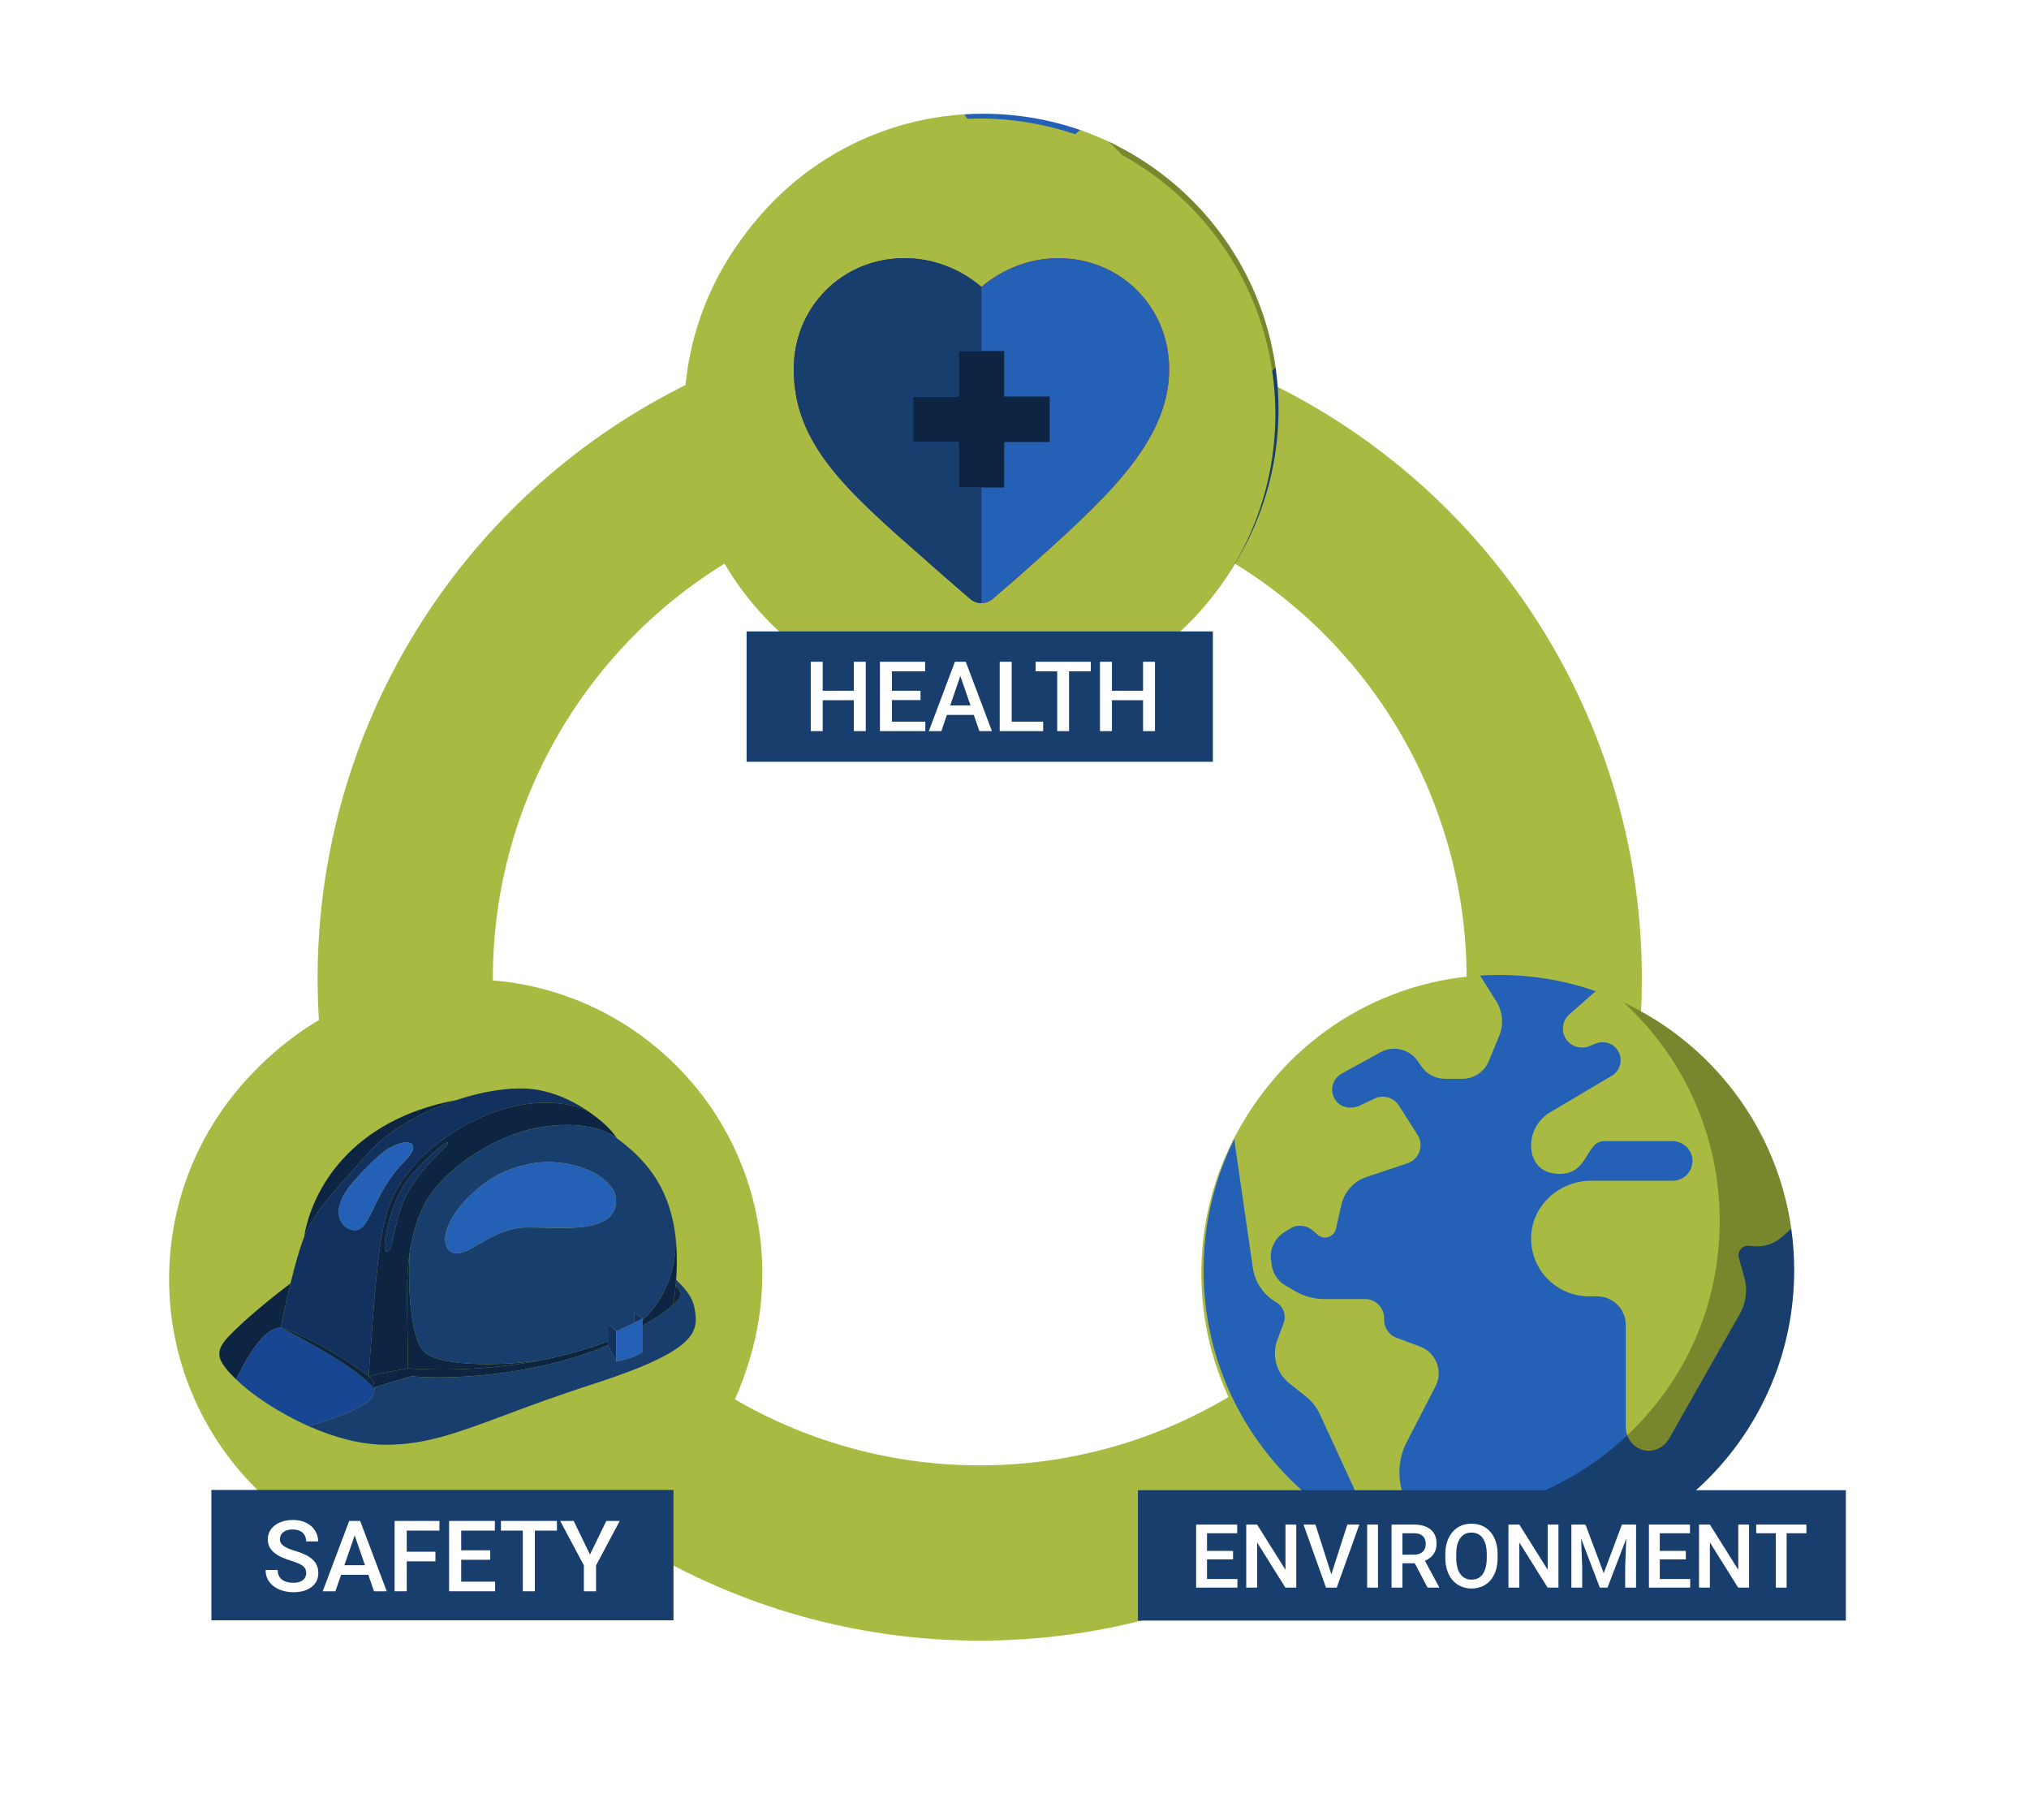 <?xml version="1.0" encoding="UTF-8"?>
<svg id="Ebene_1" xmlns="http://www.w3.org/2000/svg" xmlns:xlink="http://www.w3.org/1999/xlink" version="1.1" viewBox="0 0 2894.72 2596.37">
  <!-- Generator: Adobe Illustrator 29.7.1, SVG Export Plug-In . SVG Version: 2.1.1 Build 8)  -->
  <defs>
    <style>
      .st0, .st1 {
        fill: #173e6d;
      }

      .st2 {
        filter: url(#drop-shadow-3);
      }

      .st3 {
        filter: url(#drop-shadow-2);
      }

      .st4, .st1, .st5, .st6, .st7 {
        fill-rule: evenodd;
      }

      .st4, .st8 {
        fill: #12315e;
      }

      .st9 {
        fill: #d6143c;
      }

      .st10 {
        fill: #6ebbeb;
      }

      .st11 {
        fill: #d9d9d9;
      }

      .st12 {
        fill: #78872d;
      }

      .st13 {
        fill: #a62629;
      }

      .st14 {
        fill: #49aee1;
      }

      .st15 {
        fill: #fff;
      }

      .st5, .st16 {
        fill: #194692;
      }

      .st17 {
        fill: #4c4846;
      }

      .st6, .st18 {
        fill: #2560b7;
      }

      .st19 {
        fill: #cdcbc9;
      }

      .st20, .st7 {
        fill: #0d2542;
      }

      .st21 {
        fill: #ffde3b;
      }

      .st22 {
        fill: none;
        stroke: #a8ba41;
        stroke-miterlimit: 10;
        stroke-width: 250px;
      }

      .st23, .st24, .st25 {
        fill: #a8ba41;
      }

      .st24 {
        filter: url(#drop-shadow-4);
      }

      .st25 {
        filter: url(#drop-shadow-1);
      }
    </style>
    <filter id="drop-shadow-1" x="1653.74" y="1336.04" width="960" height="735" filterUnits="userSpaceOnUse">
      <feOffset dx="5" dy="-6"/>
      <feGaussianBlur result="blur" stdDeviation="20"/>
      <feFlood flood-color="#000" flood-opacity=".25"/>
      <feComposite in2="blur" operator="in"/>
      <feComposite in="SourceGraphic"/>
    </filter>
    <filter id="drop-shadow-2" x="920.74" y="101.73" width="964" height="964" filterUnits="userSpaceOnUse">
      <feOffset dx="5" dy="-6"/>
      <feGaussianBlur result="blur1" stdDeviation="20"/>
      <feFlood flood-color="#000" flood-opacity=".25"/>
      <feComposite in2="blur1" operator="in"/>
      <feComposite in="SourceGraphic"/>
    </filter>
    <filter id="drop-shadow-3" x="1656.4" y="1330.1" width="964" height="964" filterUnits="userSpaceOnUse">
      <feOffset dx="5" dy="-6"/>
      <feGaussianBlur result="blur2" stdDeviation="20"/>
      <feFlood flood-color="#000" flood-opacity=".25"/>
      <feComposite in2="blur2" operator="in"/>
      <feComposite in="SourceGraphic"/>
    </filter>
    <filter id="drop-shadow-4" x="187.74" y="1336.04" width="960" height="961" filterUnits="userSpaceOnUse">
      <feOffset dx="5" dy="-6"/>
      <feGaussianBlur result="blur3" stdDeviation="20"/>
      <feFlood flood-color="#000" flood-opacity=".25"/>
      <feComposite in2="blur3" operator="in"/>
      <feComposite in="SourceGraphic"/>
    </filter>
  </defs>
  <g>
    <path class="st25" d="M2548.02,1822.14c0,69.72-17.01,135.48-47.11,193.33-97.43-25.43-227.66-40.97-370.73-40.97s-275.99,15.86-373.75,41.77c-30.36-58.05-47.53-124.09-47.53-194.13,0-231.72,187.84-419.56,419.56-419.56s419.56,187.84,419.56,419.56Z"/>
    <path class="st7" d="M2500.91,2015.47c-69.92,134.42-210.46,226.23-372.45,226.23s-301.98-91.45-372.03-225.43c97.76-25.91,229.2-41.77,373.75-41.77s273.3,15.54,370.73,40.97Z"/>
    <g>
      <path class="st6" d="M2256.55,1464.32v75.71c-18.92,23.87-45.78,23.87-64.7,0s-45.78-23.87-64.7,0v-75.71c18.92-23.87,45.78-23.87,64.7,0,18.92,23.87,45.78,23.87,64.7,0Z"/>
      <path class="st1" d="M2118.27,1464.32c0-4.9,3.97-8.88,8.88-8.88s8.88,3.97,8.88,8.88v167.52c0,4.9-3.97,8.88-8.88,8.88s-8.88-3.97-8.88-8.88v-167.52Z"/>
      <path class="st18" d="M1946.95,1761.59h40.94v191.17h-40.94v-191.17Z"/>
      <path class="st18" d="M2054.92,1761.59h40.94v191.17h-40.94v-191.17Z"/>
      <path class="st18" d="M2162.9,1761.59h40.94v191.17h-40.94v-191.17Z"/>
      <path class="st18" d="M2270.87,1761.59h40.94v191.17h-40.94v-191.17Z"/>
      <rect class="st0" x="1925.89" y="1753.61" width="83.06" height="43.22" rx="6.95" ry="6.95"/>
      <rect class="st0" x="2033.86" y="1753.61" width="83.06" height="43.22" rx="6.95" ry="6.95"/>
      <rect class="st0" x="2141.84" y="1753.61" width="83.06" height="43.22" rx="6.95" ry="6.95"/>
      <rect class="st0" x="2249.81" y="1753.61" width="83.06" height="43.22" rx="6.95" ry="6.95"/>
      <rect class="st18" x="1902.6" y="1718.36" width="453.55" height="43.22" rx="6.95" ry="6.95"/>
      <path class="st1" d="M2127.76,1583.8l135.63,70.12,135.63,70.12h-542.53l135.63-70.12,135.63-70.12Z"/>
      <rect class="st0" x="1925.89" y="1940.17" width="83.06" height="43.22" rx="6.95" ry="6.95"/>
      <rect class="st0" x="2033.86" y="1940.17" width="83.06" height="43.22" rx="6.95" ry="6.95"/>
      <rect class="st0" x="2141.84" y="1940.17" width="83.06" height="43.22" rx="6.95" ry="6.95"/>
      <rect class="st0" x="2249.81" y="1940.17" width="83.06" height="43.22" rx="6.95" ry="6.95"/>
      <path class="st18" d="M1913.51,1975.42h431.74c6.02,0,10.9,4.89,10.9,10.9v31.68c0,6.02-4.89,10.9-10.9,10.9h-431.74c-6.02,0-10.9-4.89-10.9-10.9v-31.68c0-6.02,4.89-10.91,10.91-10.91h0Z"/>
      <rect class="st0" x="1871.46" y="2015.61" width="515.84" height="39.47" rx="6.35" ry="6.35"/>
    </g>
  </g>
  <circle class="st22" cx="1397.75" cy="1395.52" r="819.64"/>
  <g class="st3">
    <path class="st18" d="M1397.75,168.24c-9.02,0-17.97.28-26.85.84l-350.76,233.41c-27.97,56.36-43.7,119.87-43.7,187.06,0,123.23,52.9,234.1,137.24,311.14,0,0,137.3,94.44,284.07,94.44,196.38,0,400.66-172.9,400.66-405.58,0-275.89-262.49-398.13-262.49-398.13-43.28-15.02-89.77-23.18-138.16-23.18Z"/>
    <path class="st0" d="M1814.93,530.37l-102.14-11.66c0,232.68-188.63,421.31-421.31,421.31-63.55,0-123.78-14.14-177.81-39.33,32.71,29.88,70.15,54.68,111.07,73.13l24.81-1.38,31.46,22.04c37.07,10.67,76.24,16.39,116.74,16.39,232.68,0,421.31-188.63,421.31-421.31,0-20.09-1.41-39.85-4.13-59.18h0Z"/>
    <path class="st23" d="M1576,207.69c-13.01-6.08-26.39-11.52-40.09-16.27l-37.26,32.77c-10.21,8.73-12.65,23.78-5.14,35.44,7.22,11.21,21.81,15.12,34.08,9.93l7.54-3.19c9.26-3.91,20.11-2.49,27.62,4.19,13.27,11.82,10.96,32.71-3.93,41.52l-87.5,51.78c-17.09,10.11-27.95,28.5-27.59,48.35.37,20.62,11.92,37.42,35.15,39.56,48.06,4.43,41.14-46.49,69.37-46.49h96.81c14.74,0,27.51,11.02,28.79,25.7,1.45,16.73-11.69,30.75-28.12,30.75h-116.09c-45.15,0-84.53,34.8-85.89,79.93-1.4,46.7,36.04,85,82.43,85h11.81c22.52,0,40.77,18.25,40.77,40.77v144.89c0,4.3.76,8.54,2.18,12.5l34.1-.73,106.16-172.65,13.64-98.94,34.61-50.11s-66.9-235.55-193.45-294.7h0Z"/>
    <path class="st12" d="M1814.93,530.37c-20.12-143.24-112.56-263.47-238.93-322.68,83.98,77.02,136.79,188.09,136.79,311.02s-50.58,229.31-131.85,306.12c4.98,14.23,19.11,24.12,35.53,21.77,10.47-1.5,19.36-8.54,24.58-17.74l100.55-177.3c8.9-15.7,11.19-34.29,6.37-51.68l-7.8-28.12c-2.56-9.24,4.99-18.16,14.53-17.15l5.55.59c14.93,1.58,29.84-3.13,41.14-13l13.53-11.83Z"/>
    <path class="st23" d="M1393.82,205.49l-22.91-36.41c-154.1,9.67-285.62,102.08-350.76,233.41l26.55,183.41c2.98,20.59,15.22,38.67,33.23,49.09,10.36,5.99,14.89,18.58,10.73,29.79l-9.06,24.45c-8.16,22-1.27,46.76,17.07,61.39l24.21,19.31c8.28,6.61,14.9,15.06,19.34,24.68l62.9,136.5,36.77,25.95,25.96-17.7-9.42-39.35c-5.31-22.2-2.47-45.56,8.02-65.83l40.83-78.96c11.25-21.75.92-48.43-22.03-56.95l-33.54-12.45c-10.65-3.95-17.72-14.12-17.72-25.48v-2.62c0-15.01-12.17-27.18-27.18-27.18h-58.31c-14.29,0-28.33-3.75-40.71-10.89l-14.22-8.19c-10.8-6.23-18.15-17.06-19.94-29.41l-.91-6.29c-2.29-15.82,4.88-31.51,18.33-40.14l8.36-5.37c10.13-6.5,23.32-5.57,32.44,2.29l7.45,6.42c9.07,7.82,23.21,3.19,25.89-8.49l7.95-34.62c4.23-18.45,17.76-33.36,35.7-39.38l58.64-19.67c16.75-5.62,23.77-25.46,14.29-40.36l-26.66-41.89c-7.33-11.51-22.05-15.81-34.42-10.04l-22.01,10.26c-11.39,5.31-25.57,3.03-33.26-6.91-9.92-12.82-5.93-31.24,8.06-38.92l55.33-30.38c18.35-10.08,41.36-4.61,53.22,12.64l5.14,7.48c7.6,11.06,20.17,17.67,33.59,17.67h24.9c16.51,0,31.38-9.95,37.68-25.2l14.82-35.86c6.74-16.31,5.14-34.88-4.29-49.8h0Z"/>
    <path class="st12" d="M1224.74,973.81c18.12,8.17,36.89,15.08,56.26,20.66l-13.18-55.11c-21.41-1.19-42.29-3.96-62.73-8.24l19.64,42.7Z"/>
  </g>
  <g class="st2">
    <path class="st18" d="M2133.41,1396.61c-9.02,0-17.97.28-26.85.84l-350.76,233.41c-27.97,56.36-43.7,119.87-43.7,187.06,0,123.23,52.9,234.1,137.24,311.14,0,0,137.3,94.44,284.07,94.44,196.38,0,400.66-172.9,400.66-405.58,0-275.89-262.49-398.13-262.49-398.13-43.28-15.02-89.77-23.18-138.16-23.18Z"/>
    <path class="st0" d="M2550.59,1758.73l-102.14-11.66c0,232.68-188.63,421.31-421.31,421.31-63.55,0-123.78-14.14-177.81-39.33,32.71,29.88,70.15,54.68,111.07,73.13l24.81-1.38,31.46,22.04c37.07,10.67,76.24,16.39,116.74,16.39,232.68,0,421.31-188.63,421.31-421.31,0-20.09-1.41-39.85-4.13-59.18h0Z"/>
    <path class="st23" d="M2311.66,1436.06c-13.01-6.08-26.39-11.52-40.09-16.27l-37.26,32.77c-10.21,8.73-12.65,23.78-5.14,35.44,7.22,11.21,21.81,15.12,34.08,9.93l7.54-3.19c9.26-3.91,20.11-2.49,27.62,4.19,13.27,11.82,10.96,32.71-3.93,41.52l-87.5,51.78c-17.09,10.11-27.95,28.5-27.59,48.35.37,20.62,11.92,37.42,35.15,39.56,48.06,4.43,41.14-46.49,69.37-46.49h96.81c14.74,0,27.51,11.02,28.79,25.7,1.45,16.73-11.69,30.75-28.12,30.75h-116.09c-45.15,0-84.53,34.8-85.89,79.93-1.4,46.7,36.04,85,82.43,85h11.81c22.52,0,40.77,18.25,40.77,40.77v144.89c0,4.3.76,8.54,2.18,12.5l34.1-.73,106.16-172.65,13.64-98.94,34.61-50.11s-66.9-235.55-193.45-294.7h0Z"/>
    <path class="st12" d="M2550.59,1758.73c-20.12-143.24-112.56-263.47-238.93-322.68,83.98,77.02,136.79,188.09,136.79,311.02s-50.58,229.31-131.85,306.12c4.98,14.23,19.11,24.12,35.53,21.77,10.47-1.5,19.36-8.54,24.58-17.74l100.55-177.3c8.9-15.7,11.19-34.29,6.37-51.68l-7.8-28.12c-2.56-9.24,4.99-18.16,14.53-17.15l5.55.59c14.93,1.58,29.84-3.13,41.14-13l13.53-11.83Z"/>
    <path class="st23" d="M2129.48,1433.86l-22.91-36.41c-154.1,9.67-285.62,102.08-350.76,233.41l26.55,183.41c2.98,20.59,15.22,38.67,33.23,49.09,10.36,5.99,14.89,18.58,10.73,29.79l-9.06,24.45c-8.16,22-1.27,46.76,17.07,61.39l24.21,19.31c8.28,6.61,14.9,15.06,19.34,24.68l62.9,136.5,36.77,25.95,25.96-17.7-9.42-39.35c-5.31-22.2-2.47-45.56,8.02-65.83l40.83-78.96c11.25-21.75.92-48.43-22.03-56.95l-33.54-12.45c-10.65-3.95-17.72-14.12-17.72-25.48v-2.62c0-15.01-12.17-27.18-27.18-27.18h-58.31c-14.29,0-28.33-3.75-40.71-10.89l-14.22-8.19c-10.8-6.23-18.15-17.06-19.94-29.41l-.91-6.29c-2.29-15.82,4.88-31.51,18.33-40.14l8.36-5.37c10.13-6.5,23.32-5.57,32.44,2.29l7.45,6.42c9.07,7.82,23.21,3.19,25.89-8.49l7.95-34.62c4.23-18.45,17.76-33.36,35.7-39.38l58.64-19.67c16.75-5.62,23.77-25.46,14.29-40.36l-26.66-41.89c-7.33-11.51-22.05-15.81-34.42-10.04l-22.01,10.26c-11.39,5.31-25.57,3.03-33.26-6.91-9.92-12.82-5.93-31.24,8.06-38.92l55.33-30.38c18.35-10.08,41.36-4.61,53.22,12.64l5.14,7.48c7.6,11.06,20.17,17.67,33.59,17.67h24.9c16.51,0,31.38-9.95,37.68-25.2l14.82-35.86c6.74-16.31,5.14-34.88-4.29-49.8h0Z"/>
    <path class="st12" d="M1960.41,2202.18c18.12,8.17,36.89,15.08,56.26,20.66l-13.18-55.11c-21.41-1.19-42.29-3.96-62.73-8.24l19.64,42.7Z"/>
  </g>
  <g>
    <path class="st24" d="M1082.59,1822.52c0,85.31-25.47,164.68-69.21,230.91,0,.02,0,.02-.02.04-4.3,6.5-8.77,12.89-13.41,19.13-17.99,24.19-38.52,46.38-61.2,66.16-44.65,38.97-97.62,68.62-155.91,85.96-25.59,7.62-52.22,12.86-79.62,15.46-8.47.8-17.01,1.35-25.62,1.65-4.84.17-9.7.25-14.58.25-7.85,0-15.64-.22-23.39-.64-.1,0-.19-.02-.29-.02-8.95-.5-17.81-1.28-26.6-2.33-19.55-2.33-38.7-6.01-57.34-10.94-7.22-1.91-14.38-4.01-21.46-6.3-58.94-19.03-112.17-50.76-156.49-91.95-14.76-13.71-28.52-28.47-41.18-44.16-3.16-3.92-6.26-7.9-9.29-11.94t0,0c-8.07-10.78-15.64-21.97-22.66-33.51-.1-.17-.2-.34-.29-.49h0c-38.43-63.38-60.56-137.73-60.56-217.26,0-231.71,187.84-419.56,419.56-419.56s419.56,187.84,419.56,419.56Z"/>
    <path class="st0" d="M766.85,1860.88h-65.52c-9.92,0-18.03-8.11-18.03-18.03l-9.02-152.8s-14.59-126.57,61.08-143.2c0,0,30.77-59.87,129.31-40.69,1.19.23,2.57.69,6.18,1.87,140.78,45.87,100.17,195.16,94.33,334.81,0,9.92-8.11,18.03-18.03,18.03h-180.3Z"/>
    <path class="st8" d="M778.25,1860.88v-21.44c-5.99-2.65-10.66-5.13-16.08-8.63-2.61-1.69-5.19-3.51-7.5-5.28-52.85-40.52-43.37-98.96-44.47-106.66v-46.71c0-.39.02-.78.05-1.17-.68-36,4.89-111.54,62.16-124.13,0,0,18.86-36.68,74.31-43.42-84.66-9.3-111.2,43.29-111.35,43.42-50.93,11.19-63.35,73.3-62.14,125.38.02.72.04,1.43.06,2.12.3,9.64,1,15.69,1,15.69l9.02,152.8c0,9.92,8.11,18.03,18.03,18.03,15.87,0,59.57,0,76.91,0Z"/>
    <path class="st18" d="M657.95,1929.05c-.05.06-.09.11-.13.17-.53.65-1.03,1.29-1.53,1.94-.24.32-.49.64-.71.96-.24.33-.47.65-.7.97-.24.32-.45.65-.66.97-.06.08-.11.16-.17.24-.03.05-.07.11-.1.16-.03.04-.06.09-.08.13-.07.09-.13.18-.19.28-.03.06-.07.11-.1.16-.22.33-.42.65-.61.98-.08.12-.15.24-.23.36-.05.09-.11.18-.16.27-.04.08-.09.15-.13.23-.03.04-.05.08-.07.12-.03.05-.07.09-.09.14-.03.05-.06.09-.08.14-.02.03-.04.08-.06.12-.03.06-.07.11-.09.16-.08.14-.17.29-.24.42-.18.34-.37.66-.55.99s-.35.65-.52.99c-.17.33-.34.66-.49.99-1.14,2.32-2.11,4.68-2.93,7.1-.97,2.85-1.76,5.78-2.41,8.82-.43,2.02-.81,4.09-1.14,6.21-.5,3.2-.91,6.53-1.29,10.03,0,.02,0,.05,0,.08-.02.25-.05.5-.08.76-.15,1.42-.3,2.87-.44,4.35v.12s-.03.18-.03.18v.07l-.03.29c-.03.27-.06.53-.08.8h0c-.08.8-.15,1.59-.23,2.38s-.16,1.61-.24,2.43c-.02.12-.02.23-.03.35-.14,1.52-.29,3.06-.45,4.65-.06.49-.11.96-.16,1.45,0,.03,0,.06,0,.08-.18,1.73-.38,3.5-.58,5.31-.21,1.8-.44,3.65-.67,5.54-.16,1.23-.33,2.48-.5,3.74v.02c-.05.32-.1.65-.14.97,0,.02,0,.02,0,.04,0,.04,0,.08-.02.13,0,.03,0,.06,0,.09l-.03.27-.03.32-.04.38-.05.43-.04.41-.14,1.3v.08s-.02.07-.02.07l-.05.39-.08.69-.08.73-.08.7v.03l-.02.13-.08.75-.05.42-.05.46-.21,1.89-.02.11-.22,1.96-.08.78-.86,7.71-.15,1.37-.06.49-.26,2.33-.03.3-.4,3.63-.07.55-.05.43-.09.88-.02.18-.09.83-.02.09-.03.27-.05.46-.07.65h0s-.02.15-.02.15l-.28,2.47-.23,2.02-.54,4.82-.2,1.77-.2,1.79-.2,1.81-.41,3.69-.34,2.98-.07.65-.23,2.05-.82,7.38c-.02.13-.03.27-.05.41l-.44,3.98-.13,1.18c-.34,3.04-.68,6.13-1.03,9.23-.16,1.43-.32,2.85-.48,4.29h0c-.33,2.9-.65,5.81-.97,8.73,0,.02,0,.05,0,.08-.77,6.91-1.55,13.85-2.31,20.64,0,0,0,.02,0,.02-.65,5.71-1.28,11.32-1.89,16.76,0,.02,0,.03,0,.05-.11.95-.21,1.89-.31,2.83-.15,1.35-.29,2.67-.44,3.95-.03.3-.07.6-.1.89-.07.63-.13,1.24-.21,1.85-.02.13-.02.25-.04.38-.09.84-.18,1.66-.28,2.47-.13,1.2-.27,2.37-.39,3.51-.14,1.25-.28,2.46-.41,3.64-.06.51-.12,1.02-.18,1.52-1.4,12.6-2.58,23.12-3.35,29.97-.06.48-.1.93-.15,1.38-.06.51-.11.99-.16,1.45-.03.27-.06.54-.08.79,0,.05-.02.1-.02.14,0,.05-.02.11-.02.17-.02.18-.03.36-.06.54-.18,1.5-.3,2.63-.38,3.31-.06.69-.12,1.42-.15,2.2,0,.09,0,.18-.02.28,0,.1,0,.19-.02.29h0c-.08,1.65-.13,3.43-.09,5.34v.06c-.17,10.41,3.08,20.44,9.41,28.1.08.1.15.19.23.29.02.03.05.06.08.09.07.08.13.18.23.27,3.31,3.84,7.43,7.07,12.3,9.4-.1,0-.19-.02-.29-.02-8.95-.5-17.81-1.28-26.6-2.33-19.55-2.33-38.7-6.01-57.34-10.94-7.22-1.91-14.38-4.01-21.46-6.3-58.94-19.03-112.17-50.76-156.49-91.95-14.76-13.71-28.52-28.47-41.18-44.16-3.16-3.92-6.26-7.9-9.29-11.94t0,0c-8.07-10.78-15.64-21.97-22.66-33.51-.1-.17-.2-.34-.29-.49.05-.49.1-.98.16-1.48l.12-1.08c.08-.64.15-1.28.22-1.93v-.09c.05-.34.08-.67.13-1.02l.22-1.96v-.08c.05-.34.08-.69.13-1.02.11-.95.21-1.9.32-2.85l2.01-17.99s0-.11.02-.16l.08-.69.12-1.09.21-1.81.13-1.21.04-.42c.02-.08.02-.16.03-.24,0-.06,0-.12.02-.17l.04-.35c.03-.28.06-.55.09-.82,0-.06,0-.13.02-.18l.03-.27.08-.76v-.03l.11-.94c.03-.34.08-.66.11-.99.02-.18.04-.34.06-.52l.23-2.02.04-.38c.03-.32.08-.64.11-.96.02-.16.03-.31.05-.46l.16-1.43.11-.96.02-.2c.02-.08.03-.15.03-.23.02-.17.03-.34.05-.5l.1-.87.1-.91.11-.99c.03-.28.06-.55.09-.81l.09-.86.05-.44.05-.41.96-8.56c.03-.23.05-.45.08-.68l.42-3.78.07-.57.12-1.08.06-.51.39-3.47s0-.03,0-.05l.08-.72c.35-2.91.8-5.73,1.33-8.47.12-.6.24-1.19.37-1.78.17-.77.34-1.54.52-2.28.02-.03.02-.05.02-.07.16-.65.32-1.28.49-1.92,0-.02,0-.04.02-.07.17-.63.34-1.25.53-1.87.15-.51.3-1.02.47-1.52.16-.5.32-1,.49-1.49.08-.24.17-.49.25-.74v-.02c.22-.63.45-1.25.69-1.88.12-.29.23-.56.34-.84.02-.08.06-.15.08-.23.09-.25.19-.49.3-.75.39-.96.81-1.9,1.27-2.82.77-1.64,1.62-3.25,2.53-4.82.31-.52.62-1.03.94-1.54.29-.46.58-.91.89-1.37.29-.44.59-.87.9-1.31.35-.51.73-1.02,1.11-1.52.19-.25.39-.5.59-.76.18-.24.37-.48.56-.71.07-.09.13-.18.21-.27.03-.02.04-.06.08-.08.1-.12.2-.23.29-.35.23-.27.45-.54.68-.81.08-.09.16-.18.24-.27.25-.29.49-.57.76-.85.37-.41.76-.82,1.14-1.23.22-.23.43-.44.65-.67.02-.03.04-.04.06-.05l.71-.71s.04-.05.07-.07l.63-.6c.63-.6,1.28-1.18,1.94-1.75.13-.13.28-.24.42-.37.22-.18.44-.38.66-.56.32-.27.64-.53.96-.8.27-.21.54-.43.81-.64,0,0,.02-.02.02-.02.03-.02.08-.06.12-.09.24-.18.48-.36.71-.55h0s.02-.02.02-.02c.23-.17.45-.34.68-.49.36-.27.72-.54,1.09-.8.08-.05.15-.11.23-.16.1-.07.2-.14.31-.22.11-.08.21-.15.33-.23.02-.02.03-.02.05-.03.09-.07.18-.13.29-.19.13-.09.27-.18.41-.28.08-.05.14-.1.22-.15t.02,0c.15-.11.3-.21.46-.31.06-.04.12-.08.18-.12.1-.08.21-.14.31-.2.04-.03.09-.07.13-.09.07-.04.13-.09.21-.13.2-.13.4-.26.61-.39h0c.13-.08.26-.17.39-.25.19-.12.39-.24.59-.36l.54-.13c.49-.29.98-.58,1.47-.86.23-.13.47-.27.7-.4.16-.09.33-.18.49-.27.02-.02.04-.03.07-.03.11-.07.23-.13.34-.19l.63-.33c.33-.18.65-.34.96-.51.2-.1.4-.2.6-.31.44-.22.86-.43,1.3-.64.42-.2.85-.4,1.26-.6.04-.02.08-.03.13-.06.38-.18.76-.34,1.13-.51h0c.46-.21.92-.41,1.38-.6.23-.1.46-.19.7-.29.02,0,.04-.02.07-.02.1-.05.2-.09.29-.13.24-.09.47-.19.7-.28.17-.08.34-.13.5-.2,0,0,0,0,0,0,.08-.03.16-.06.24-.08.05-.02.1-.04.15-.06.13-.06.27-.11.4-.16.13-.05.25-.1.38-.14.24-.09.48-.18.72-.27.14-.05.29-.1.43-.16.21-.08.41-.15.61-.22,1.52-.53,3.05-1.03,4.63-1.52,0,0,.02,0,.03,0,.03,0,.07-.02.09-.03.03,0,.07,0,.09-.03.26-.08.52-.15.78-.23,2.15-.65,4.37-1.25,6.69-1.84,10.29-2.63,22.48-5.04,39.09-9.61.14-.03.29-.08.44-.12l16.13-7.67,18.4-8.76.13-36.77v-.08l.02-4.5c.65.28,1.28.55,1.93.81.26.11.52.22.79.32,1.1.45,2.2.87,3.31,1.28.31.12.62.24.94.34.41.15.81.29,1.23.43.68.24,1.36.46,2.05.68.68.22,1.37.43,2.06.64,1.4.42,2.82.81,4.23,1.18,1.07.29,2.16.55,3.23.77.34.08.67.16,1.01.23.76.17,1.51.33,2.27.47.76.15,1.52.29,2.28.42,3.96.7,7.95,1.17,11.93,1.44,18.39,1.24,36.78-1.99,53.18-9.25v41.43l17.46,8.36,17.22,8.24c6.3,1.74,11.97,3.16,17.12,4.41.02,0,.04,0,.06.02,5.61,1.35,10.63,2.49,15.23,3.57,13.89,3.27,23.97,6.04,35.12,12.72l.54.13c4.88,2.98,12.25,8.83,17.45,15.12l.04.04s.04.06.07.08Z"/>
    <path class="st18" d="M1013.36,2053.47c-4.3,6.5-8.77,12.89-13.41,19.13-17.99,24.19-38.52,46.38-61.2,66.16-44.65,38.97-97.62,68.62-155.91,85.96-25.59,7.62-52.22,12.86-79.62,15.46-8.47.8-17.01,1.35-25.62,1.65-4.84.17-9.7.25-14.58.25-7.85,0-15.64-.22-23.39-.64-.1,0-.19-.02-.29-.02-.81-.39-1.59-.81-2.34-1.25-.51-.29-1.02-.59-1.51-.91-3.19-2.06-5.9-4.51-8.16-7.22-.09-.09-.16-.18-.23-.27-.03-.03-.06-.07-.08-.09-.08-.1-.16-.19-.23-.29-.1-.13-.2-.26-.3-.39-2.23-2.86-4.01-5.97-5.37-9.16-.22-.49-.42-1-.61-1.5-2.26-5.83-3.19-11.85-3.12-17.05v-.06c-.03-1.9-.09-2.76.09-5.33h0c0-.1.02-.19.02-.29,0-.09.02-.18.02-.28.11-1.33.27-3.07.53-5.51.03-.18.04-.35.06-.54,0-.06,0-.12.02-.17,0-.04,0-.09.02-.14,0-.08,0-.15.02-.23.02-.18.04-.38.07-.56.05-.46.1-.94.16-1.45.05-.44.09-.9.15-1.38.66-6.23,1.72-15.56,3.35-29.97.06-.49.12-1.01.18-1.52.13-1.18.27-2.39.41-3.64.13-1.14.26-2.31.39-3.51.09-.81.18-1.63.28-2.47.02-.13.02-.25.04-.38.08-.61.14-1.23.21-1.85.03-.29.07-.59.1-.89.15-1.28.29-2.6.44-3.95.11-.92.22-1.86.32-2.82,0-.02,0-.03,0-.05.58-5.15,1.21-10.73,1.89-16.78,0,0,0,0,0,0,0,0,0,0,0,0,.71-6.25,1.48-13.01,2.29-20.3h0s0-.05,0-.08h0c.34-2.94.67-5.94,1.02-9.04.16-1.41.32-2.84.48-4.28h0c.54-4.74,1.09-9.68,1.66-14.82.34-3.05.7-6.18,1.05-9.38,1.85-16.52,3.93-35.08,6.25-55.92v-.02c.58-5.23,1.17-10.61,1.8-16.13.33-2.99.66-6.02,1.01-9.11,0-.08.02-.16.02-.24.02-.14.03-.29.05-.44h0c.17-1.49.34-2.98.5-4.48.05-.44.1-.89.15-1.33.04-.39.08-.77.13-1.16.18-1.66.38-3.34.56-5.03,0-.08.02-.18.03-.26.19-1.57.41-3.1.65-4.62.08-.49.16-.97.24-1.45.23-1.33.49-2.63.77-3.91.12-.54.24-1.07.37-1.59.06-.28.13-.55.2-.83.08-.35.18-.71.27-1.06s.18-.7.29-1.06c.03-.11.06-.23.08-.34.02-.05.03-.11.05-.16.11-.39.2-.79.31-1.17.18-.61.37-1.22.56-1.81.11-.34.23-.69.34-1.03.06-.19.13-.39.2-.59.1-.29.2-.56.3-.85.13-.37.26-.74.4-1.1.12-.3.23-.61.35-.91.02-.06.04-.12.08-.18.19-.5.4-1,.61-1.49.12-.3.24-.6.39-.88.12-.27.24-.54.36-.81.08-.2.18-.41.29-.6.13-.29.28-.58.41-.86.18-.39.38-.76.58-1.14.13-.27.28-.54.42-.8.02-.06.05-.12.08-.17.08-.17.17-.34.26-.5.03-.05.06-.1.09-.16.02-.04.03-.08.06-.12.03-.05.05-.09.08-.14,1.57-2.81,3.37-5.49,5.43-8.05.05-.06.09-.11.13-.17.23-.28.45-.55.69-.82.34-.39.67-.79,1.02-1.17.31-.36.63-.71.96-1.07.08-.08.16-.17.23-.25.35-.37.71-.74,1.07-1.1.24-.25.49-.5.75-.75,1.41-1.38,2.9-2.72,4.5-4.01.03-.03.05-.05.08-.08.04-.03.08-.08.13-.11,0,0,.02-.02.03-.02.25-.2.51-.39.76-.59.29-.23.6-.47.91-.7.12-.09.24-.18.36-.28.14-.12.29-.23.44-.33.02-.02.05-.04.08-.06h0l.02-.02c.29-.21.58-.42.87-.63,0,0,0,0,0,0,0,0,0-.02.02-.02.29-.21.59-.42.89-.63h0c1.23-.86,2.51-1.68,3.84-2.49,0,0,.02,0,.05,0,.03,0,.08-.02.13-.03.13-.03.29-.08.37-.09.57-.34,1.15-.68,1.72-1,.33-.18.65-.36.96-.54.64-.35,1.27-.68,1.9-1.01.79-.42,1.59-.81,2.37-1.19.53-.25,1.06-.5,1.59-.74,1.52-.7,3.06-1.35,4.65-1.96.39-.16.8-.3,1.2-.45.08-.03.18-.07.27-.09.55-.21,1.1-.4,1.65-.6.33-.11.65-.23.99-.34.34-.11.66-.22,1-.33,1.02-.33,2.06-.65,3.12-.96.44-.13.89-.26,1.34-.39,6.31-1.82,13.79-3.57,23.5-5.86l.85-.2c1.09-.26,2.22-.52,3.37-.8,4.98-1.17,10.5-2.48,16.69-3.99l.43-.1c8.6-2.11,18.49-4.61,29.98-7.66h.03c.13-.04.28-.08.41-.12.05-.02.1-.05.15-.08.1-.04.2-.1.3-.16.3-.18.59-.39.86-.65.13-.13.27-.26.39-.4.11-.12.21-.24.31-.37.43-.55.81-1.21,1.12-1.93.08-.15.13-.31.19-.47.02-.02.02-.04.02-.06.05-.11.09-.23.13-.36.05-.15.1-.31.14-.47.04-.13.08-.28.12-.42.15-.59.27-1.21.34-1.85.02-.13.03-.27.04-.4.02-.17.03-.34.04-.5,0-.08,0-.17,0-.25,0-.21.02-.42.02-.64v-36.91c.44.19.87.39,1.32.57,1.13.49,2.27.95,3.42,1.39.58.23,1.16.44,1.74.65.52.2,1.05.39,1.58.57.59.21,1.19.39,1.78.59.52.17,1.05.35,1.58.51.6.19,1.2.38,1.8.55.7.21,1.4.41,2.11.6.65.18,1.31.35,1.97.52.54.14,1.08.28,1.63.4.02,0,.03.02.05,0,.55.13,1.11.26,1.66.39.48.11.96.21,1.44.31.48.11.95.2,1.43.29.22.04.44.08.65.13.26.06.53.11.8.15.48.08.96.17,1.44.25.96.16,1.93.31,2.9.45.44.06.87.12,1.31.18.39.05.78.1,1.17.15.04,0,.09.02.13.02.2.03.39.06.6.07,0,0,0,0,0,0,.39.04.77.08,1.16.13.1.03.2.03.31.03.21.02.41.04.62.06.02,0,.04,0,.07,0,.1,0,.2.01.3.02l.3.03s.06,0,.1.01c.3.03.61.05.91.08.03,0,.06,0,.08,0,.08.02.16.03.24.02.32.02.65.05.96.08.02,0,.04,0,.06,0,.18.02.36.03.55.03.11.02.22.02.33.02.35.02.71.04,1.05.06.35.03.71.04,1.07.05.35.02.71.02,1.07.04,1.27.04,2.53.07,3.79.06.39,0,.76,0,1.15,0,.16,0,.32,0,.49,0h.08c.15,0,.3,0,.45,0,.67-.02,1.33-.03,2.01-.06.13,0,.27,0,.4,0,3.7-.15,7.4-.47,11.09-.98,1.13-.15,2.26-.33,3.38-.53,8.8-1.48,17.51-4.03,25.9-7.68v36.72c0,.22,0,.43.02.64,0,.08,0,.17,0,.25,0,.17.02.34.04.5,0,.13.03.27.04.4.08.64.19,1.26.34,1.85.1.37.21.73.34,1.08.06.18.13.34.2.51.13.34.28.65.45.96.06.1.11.2.17.29.36.64.8,1.18,1.28,1.63.27.25.55.46.85.65.1.06.2.12.3.16.05.02.1.05.15.08.15.04.3.08.44.12h.03c11.46,3.06,21.32,5.56,29.91,7.66,7.92,1.94,14.75,3.55,20.73,4.95l.34.08c23.7,5.58,34.01,7.99,46.56,15.5h0s.07.02.12.03c.08.02.18.05.28.07.06.02.11.03.14.03,3.36,2.06,6.54,4.36,9.47,6.91.84.72,1.66,1.47,2.46,2.23,1.6,1.53,3.13,3.14,4.57,4.82,1.08,1.26,2.11,2.56,3.09,3.9.33.45.65.91.96,1.36.31.45.62.91.93,1.38,0,.02.02.05.05.08.59.91,1.15,1.83,1.7,2.77.35.6.69,1.22,1.02,1.83.99,1.85,1.9,3.78,2.72,5.75.22.52.43,1.05.63,1.59.21.54.4,1.07.6,1.62.57,1.63,1.08,3.3,1.54,5.01.3,1.13.57,2.27.81,3.43.04.22.08.43.13.63.02.12.04.24.07.36.06.29.12.55.17.82.02.13.05.25.08.38.02.09.03.18.05.29.02.08.03.16.05.23.02.14.05.28.08.42.03.11.04.21.06.31,0,.03,0,.05.02.08.03.19.07.39.1.6.02.13.04.27.07.41.03.16.06.34.08.5.02.12.03.23.06.36.02.18.05.35.08.53.02.1.03.21.05.32.03.22.07.44.1.66.02.16.04.33.07.49.03.18.05.38.08.57,0,0,0,.02,0,.03.03.26.07.53.11.81,0,.02,0,.06,0,.08.02.11.02.22.04.33.04.31.08.63.13.97,0,.06,0,.12.02.18.04.35.09.72.14,1.1.05.39.1.79.14,1.2,0,0,0,.02,0,.03.06.48.12.97.18,1.5.12.96.24,2.01.37,3.15.72,6.16,1.71,15.13,3.21,28.78.03.33.08.65.11.99.08.67.15,1.36.24,2.06.06.57.13,1.14.19,1.73.05.54.11,1.07.18,1.63.07.58.13,1.16.19,1.75.09.81.18,1.64.28,2.48.06.51.12,1.03.18,1.56.1.89.2,1.79.3,2.71.13,1.18.27,2.39.4,3.63.19,1.71.39,3.48.6,5.31.08.76.17,1.52.25,2.29.24,2.16.49,4.41.75,6.72.08.65.15,1.29.22,1.95.07.63.14,1.26.21,1.9.49,4.46,1.02,9.17,1.57,14.18Z"/>
    <path class="st18" d="M712.26,1900.74c-.39.24-.77.49-1.15.74-.22.14-.44.29-.65.44-.6.4-1.2.82-1.79,1.24-.29.2-.56.4-.84.6-.28.2-.55.4-.82.62-.23.17-.44.34-.67.51-.6.47-1.2.94-1.79,1.43-.27.22-.53.44-.79.66-.02,0-.03.02-.05.04-.49.41-.96.84-1.43,1.26-.5.45-1.01.91-1.49,1.38-.24.23-.48.46-.71.7-.29.28-.58.57-.86.86-.39.39-.76.79-1.13,1.18-.22.23-.44.48-.66.72-.18.21-.37.42-.55.63-.69.77-1.35,1.56-1.99,2.37-.35.43-.68.86-1.01,1.29-1.25,1.64-2.42,3.35-3.48,5.11-.32.5-.62,1.02-.91,1.53-.58,1-1.12,2.02-1.64,3.05-.25.49-.49.98-.72,1.48-.46,1-.91,2.01-1.33,3.04-.83,2.06-1.57,4.17-2.2,6.35-.26.89-.5,1.79-.71,2.69-.18.76-.35,1.54-.52,2.32-.02.14-.06.28-.09.42-.03.13-.05.27-.08.4-.2.99-.38,1.91-.55,2.86-.03.18-.06.34-.09.52-.02.08-.03.18-.04.26-.04.26-.09.53-.13.81-.04.24-.08.49-.12.75l-.05.33c-.06.39-.12.8-.18,1.23-.09.7-.19,1.45-.3,2.31-.02.03-.02.08-.02.12h0c-.03.18-.04.35-.07.53-.03.18-.05.36-.07.55-.03.25-.07.5-.09.76-.02.14-.03.28-.05.42-.04.28-.08.56-.1.86-.08.73-.17,1.52-.27,2.37t0,.02c-.22,1.86-.44,3.99-.71,6.49-.65,5.87-1.47,13.74-2.59,24.54-1.49,14.33-3.52,33.81-6.33,60.61-.13,1.19-.25,2.4-.39,3.62-.69,6.57-1.42,13.57-2.21,21.02-.5,4.82-1.03,9.83-1.59,15.05-.03.34-.07.67-.11,1.02-.16,1.5-.32,3.02-.48,4.56v.02c-1.65,15.61-3.49,32.93-5.54,52.17-1.56,14.69-3.24,30.51-5.06,47.53-.19,2.28-.34,5.05-.28,8.1v.05c-.18,12.91,5.86,30.88,22.82,38.55-4.84.17-9.7.25-14.58.25-7.85,0-15.64-.22-23.39-.64-.1,0-.19-.02-.29-.02-.81-.39-1.59-.81-2.34-1.25-.51-.29-1.02-.59-1.51-.91-3.19-2.06-5.9-4.51-8.16-7.22-.09-.09-.16-.18-.23-.27-.03-.03-.06-.07-.08-.09-.08-.1-.16-.19-.23-.29-.1-.13-.2-.26-.3-.39-2.23-2.86-4.01-5.97-5.37-9.16-.22-.49-.42-1-.61-1.5-2.26-5.83-3.19-11.85-3.12-17.05v-.06c-.03-1.9-.09-2.76.09-5.33h0c0-.1.02-.19.02-.29,0-.09.02-.18.02-.28.11-1.33.27-3.07.53-5.51.03-.18.04-.35.06-.54,0-.06,0-.12.02-.17,0-.04,0-.09.02-.14,0-.08,0-.15.02-.23.02-.18.04-.38.07-.56.05-.46.1-.94.16-1.45.05-.44.09-.9.15-1.38.66-6.23,1.72-15.56,3.35-29.97.06-.49.12-1.01.18-1.52.13-1.18.27-2.39.41-3.64.13-1.14.26-2.31.39-3.51.09-.81.18-1.63.28-2.47.02-.13.02-.25.04-.38.08-.61.14-1.23.21-1.85.03-.29.07-.59.1-.89.15-1.28.29-2.6.44-3.95.11-.92.22-1.86.32-2.82,0-.02,0-.03,0-.05.58-5.15,1.21-10.73,1.89-16.78,0,0,0,0,0,0,0,0,0,0,0,0,.71-6.25,1.48-13.01,2.29-20.3h0s0-.05,0-.08h0c.34-2.94.67-5.94,1.02-9.04.16-1.41.32-2.84.48-4.28h0c.54-4.74,1.09-9.68,1.66-14.82.34-3.05.7-6.18,1.05-9.38,1.85-16.52,3.93-35.08,6.25-55.92v-.02c.58-5.23,1.17-10.61,1.8-16.13.33-2.99.66-6.02,1.01-9.11,0-.08.02-.16.02-.24.02-.14.03-.29.05-.44h0c.17-1.49.34-2.98.5-4.48.05-.44.1-.89.15-1.33.04-.39.08-.77.13-1.16.18-1.66.38-3.34.56-5.03,0-.08.02-.18.03-.26.19-1.57.41-3.1.65-4.62.08-.49.16-.97.24-1.45.23-1.33.49-2.63.77-3.91.12-.54.24-1.07.37-1.59.06-.28.13-.55.2-.83.08-.35.18-.71.27-1.06s.18-.7.29-1.06c.03-.11.06-.23.08-.34.02-.05.03-.11.05-.16.11-.39.2-.79.31-1.17.18-.61.37-1.22.56-1.81.11-.34.23-.69.34-1.03.06-.19.13-.39.2-.59.1-.29.2-.56.3-.85.13-.37.26-.74.4-1.1.12-.3.23-.61.35-.91.02-.06.04-.12.08-.18.19-.5.4-1,.61-1.49.12-.3.24-.6.39-.88.12-.27.24-.54.36-.81.08-.2.18-.41.29-.6.13-.29.28-.58.41-.86.18-.39.38-.76.58-1.14.13-.27.28-.54.42-.8.02-.06.05-.12.08-.17.08-.17.17-.34.26-.5.03-.05.06-.1.09-.16.02-.04.03-.08.06-.12.03-.05.05-.09.08-.14,1.57-2.81,3.37-5.49,5.43-8.05.05-.06.09-.11.13-.17.23-.28.45-.55.69-.82.34-.39.67-.79,1.02-1.17.31-.36.63-.71.96-1.07.08-.08.16-.17.23-.25.35-.37.71-.74,1.07-1.1.24-.25.49-.5.75-.75,1.41-1.38,2.9-2.72,4.5-4.01.07-.06.14-.12.22-.18.02,0,.02-.02.03-.03.25-.2.51-.39.76-.59.29-.23.6-.47.91-.7.12-.09.24-.18.36-.28.14-.12.29-.23.44-.33.02-.02.05-.04.08-.05h0s.02-.03.02-.03c.29-.21.58-.42.87-.62h0s0-.02,0,0c0,0,0-.02.02-.02.29-.21.59-.42.89-.62h0s0,0,0,0c1.23-.86,2.51-1.68,3.84-2.49,0,0,.02,0,.05,0,.03,0,.08-.02.13-.03.13-.03.29-.08.37-.09.57-.34,1.15-.68,1.72-1,.33-.18.65-.36.96-.54.64-.35,1.27-.68,1.9-1.01.79-.42,1.59-.81,2.37-1.19.53-.25,1.06-.5,1.59-.74,1.58-.71,3.13-1.37,4.65-1.96.39-.16.8-.3,1.2-.45.08-.03.18-.07.27-.09.55-.21,1.1-.4,1.65-.6.33-.11.65-.23.99-.34.34-.11.66-.22,1-.33,1.07-.35,2.11-.67,3.12-.96.44-.13.89-.26,1.34-.39,1.02-.29,2.01-.54,2.95-.77.86-.22,1.67-.42,2.44-.61.53-.13,1.04-.24,1.54-.36.79-.18,1.52-.35,2.2-.5.47-.11.91-.22,1.35-.32.63-.14,1.19-.28,1.69-.41.46-.13.88-.24,1.28-.36Z"/>
    <path class="st11" d="M1013.38,2053.43s0,.02-.02.04c-4.3,6.5-8.77,12.89-13.41,19.13l-56.82,5.96c-4.22.44-7.35,4.1-7.12,8.34l2.74,51.86c-44.65,38.97-97.62,68.62-155.91,85.96-25.59,7.62-52.22,12.86-79.62,15.46l5.82-115.71v-.07s1.92-38.12,1.92-38.12c.18-3.54-2.2-6.65-5.55-7.47-.33-.09-.67-.15-1.02-.18l-36.57-3.83h-.05s-27.04-2.84-27.04-2.84l-9.13-.96h-.04s0,0,0,0l.83-7.38.23-2.06.08-.64.34-2.98.41-3.69.2-1.81.2-1.79.2-1.77.54-4.82.23-2.02.28-2.47.02-.15.07-.65.05-.46.03-.27.08-.67.14-1.32.05-.43.47-4.19.03-.3.26-2.33.06-.49.15-1.37.86-7.71.08-.78.22-1.96.02-.11.21-1.89.05-.46.05-.42.08-.75.02-.13v-.03l.08-.7.08-.73.08-.69.21-1.84.04-.41.05-.43.04-.38.03-.32.03-.27s0-.06,0-.09c0-.04.02-.08.02-.13,0-.02,0-.02,0-.04l1.91-17.13,1.18-10.56.04-.34.02-.24v-.12s.49-4.35.49-4.35l.7-6.19c0-.08.03-.18.04-.26.19-1.57.41-3.1.65-4.62.08-.49.16-.97.24-1.45.23-1.33.49-2.63.77-3.91.12-.54.24-1.07.37-1.59.06-.28.13-.55.2-.83.08-.35.18-.71.27-1.06.12-.47.24-.94.37-1.4.02-.05.03-.11.05-.16,1.8-6.42,4.32-12.38,7.77-17.86.02-.04.05-.09.08-.13.03-.05.07-.11.1-.16,1.12-1.78,2.36-3.5,3.7-5.18.04-.05.08-.11.13-.17,2.87-3.57,6.24-6.91,10.19-10.01.29-.23.6-.47.91-.7.12-.09.24-.18.36-.28.14-.12.29-.23.44-.33.02-.02.05-.04.08-.05h0s.02-.03.02-.03c.29-.21.58-.42.87-.62,0,0,0,0,0,0,0,0,0-.02.02-.02.29-.21.59-.42.89-.62h0c1.23-.86,2.51-1.69,3.84-2.5,0,0,.02,0,.05,0,.03,0,.08-.02.13-.03.13-.03.29-.08.37-.09.57-.34,1.15-.68,1.72-1,.33-.18.65-.36.96-.54.64-.35,1.27-.68,1.9-1.01.79-.42,1.59-.81,2.37-1.19.53-.25,1.06-.5,1.59-.74,1.52-.7,3.06-1.35,4.65-1.96.39-.16.8-.3,1.2-.45.08-.03.18-.07.27-.09.55-.21,1.1-.4,1.65-.6.33-.11.65-.23.99-.34.34-.11.66-.22,1-.33,1.02-.33,2.06-.65,3.12-.96.44-.13.89-.26,1.34-.39,6.31-1.82,13.79-3.57,23.5-5.86l.85-.2c1.09-.26,2.22-.52,3.37-.8,4.98-1.17,10.5-2.48,16.69-3.99l.43-.1c8.6-2.11,18.49-4.61,29.98-7.66h.03c.13-.04.28-.08.41-.12.05-.02.1-.05.15-.08.1-.04.2-.1.3-.16.3-.18.59-.39.86-.65.13-.13.27-.26.39-.4.11-.12.21-.24.31-.37.43-.55.81-1.21,1.12-1.93.08-.15.13-.31.19-.47.02-.02.02-.04.02-.06.05-.11.09-.23.13-.36.05-.15.1-.31.14-.47.04-.13.08-.28.12-.42.15-.59.27-1.21.34-1.85.02-.13.03-.27.04-.4.02-.17.03-.34.04-.5,0-.08,0-.17,0-.25,0-.21.02-.42.02-.64v-36.91c.44.19.87.39,1.32.57,1.13.49,2.27.95,3.42,1.39.58.23,1.16.44,1.74.65.52.2,1.05.39,1.58.57,9.65,3.39,19.59,5.38,29.52,6.03h.06c.18.02.36.03.55.03.34.03.7.05,1.05.07h.06c.53.03,1.06.06,1.59.08.27,0,.55.02.81.02,1.27.04,2.53.07,3.79.06.39,0,.76,0,1.15,0,.16,0,.32,0,.49,0h.08s.07,0,.11,0c.27,0,.53,0,.8-.02.13,0,.25,0,.38,0,.5-.02,1-.03,1.5-.05.35-.02.7-.03,1.07-.05,4.36-.23,8.69-.7,12.97-1.43,9.15-1.54,18.04-4.2,26.42-7.9v36.91c0,.22,0,.43.02.64,0,.08,0,.17,0,.25,0,.17.02.34.04.5,0,.13.03.27.04.4.08.64.19,1.26.34,1.85.1.37.21.73.34,1.08.06.18.13.34.2.51.13.34.28.65.45.96.06.1.11.2.17.29.36.64.8,1.18,1.28,1.63.27.25.55.46.85.65.1.06.2.12.3.16.05.02.1.05.15.08.15.04.3.08.44.12h.03c11.46,3.06,21.32,5.56,29.91,7.66,7.92,1.94,14.75,3.55,20.73,4.95l.34.08c23.7,5.58,34.01,7.99,46.56,15.5h0s.07.02.12.03c.08.02.18.05.28.07.06.02.11.03.14.03,3.36,2.06,6.54,4.36,9.47,6.91.84.72,1.66,1.47,2.46,2.23,1.6,1.53,3.13,3.14,4.57,4.82,1.07,1.26,2.11,2.56,3.09,3.9.33.45.65.91.96,1.36.31.45.62.91.93,1.38,0,.02.02.05.05.08.59.91,1.15,1.83,1.7,2.77.35.6.69,1.22,1.02,1.83.99,1.85,1.9,3.78,2.72,5.75.22.52.43,1.05.63,1.59.21.54.4,1.07.6,1.62.57,1.63,1.08,3.3,1.54,5.01.29,1.12.56,2.27.81,3.43.04.22.08.43.13.63.02.12.04.24.07.36.06.29.12.55.17.82.02.13.05.25.08.38.02.09.03.18.05.29.02.08.03.16.05.23.02.14.05.28.08.42.03.11.04.21.06.31,0,.03,0,.05.02.08.03.19.07.39.1.6.02.13.04.27.07.41.03.16.06.34.08.5.02.12.03.23.06.36.02.18.05.35.08.53.02.1.03.21.05.32.03.22.07.44.1.66.02.16.04.33.07.49.03.18.05.38.08.57,0,0,0,.02,0,.03.03.26.07.53.11.81,0,.02,0,.06,0,.08.02.11.02.22.04.33.04.31.08.63.13.97,0,.06,0,.12.02.18.04.35.09.72.14,1.1.04.39.09.79.14,1.2,0,0,0,.02,0,.03.06.48.12.97.18,1.5.11.96.24,2.01.37,3.15.7,6.14,1.69,15.09,3.21,28.78.03.33.08.65.11.99.08.67.15,1.36.24,2.06.06.57.12,1.14.19,1.73.05.54.11,1.07.18,1.63.06.58.13,1.16.19,1.75.09.81.18,1.64.28,2.48.06.51.12,1.03.18,1.56.09.89.19,1.79.3,2.71.13,1.18.27,2.39.4,3.63.19,1.71.39,3.48.6,5.31.08.76.17,1.52.25,2.29.24,2.16.49,4.41.75,6.72.08.65.15,1.29.22,1.95.07.63.14,1.26.21,1.9.5,4.44,1.03,9.15,1.59,14.14Z"/>
    <path class="st13" d="M643.13,1967.73l-11.56,103.26,36.21,3.8c12.87-119.31,12.09-119.82,14.57-131.77,3.76-18.21,14.4-32.42,29.91-42.27-4.63,1.5-20.63,3.59-36.21,12.92-.15.04-.69.17-.54.13-21.2,12.94-29.54,30.61-32.38,53.93Z"/>
    <path class="st10" d="M305.08,2030.44l.25-2.19,2.01-17.99s0-.11.02-.16l.08-.69.12-1.09.21-1.81.13-1.21.04-.42c.02-.08.02-.16.03-.24,0-.06,0-.12.02-.17l.04-.35v-.06l.05-.45.06-.49.03-.27.08-.76v-.03l.11-.94v-.05l.11-.94v-.05l.06-.47.23-2.02.04-.38v-.05l.11-.91v-.05l.05-.41.16-1.43.11-.96.02-.2.08-.72.1-.87.1-.91.11-.99c.03-.28.06-.55.09-.81l.09-.86.05-.44.05-.41.96-8.56c.03-.23.05-.45.08-.68l.42-3.78.07-.57.12-1.08.06-.51.39-3.47s0-.03,0-.05l.08-.72c.35-2.91.8-5.73,1.33-8.47.08-.43.17-.86.26-1.28.03-.17.08-.33.11-.5.17-.77.34-1.54.52-2.28.02-.03.02-.05.02-.07.16-.65.32-1.28.49-1.92,0-.02,0-.04.02-.07.17-.63.34-1.25.53-1.87.15-.51.3-1.02.47-1.52.16-.5.32-1,.49-1.49.08-.24.17-.49.25-.74.09-.25.18-.5.27-.74.13-.39.28-.77.42-1.16.12-.31.25-.63.38-.95.02-.04.03-.08.05-.12.08-.21.16-.42.23-.62.03-.06.05-.12.07-.18,1.09-2.63,2.35-5.16,3.79-7.59.31-.52.62-1.03.94-1.54.29-.46.58-.91.89-1.37.29-.44.59-.87.9-1.31.35-.51.73-1.02,1.11-1.52.19-.25.39-.5.59-.76.18-.24.37-.48.56-.71.09-.12.18-.23.29-.35.1-.12.2-.23.29-.35.23-.27.45-.54.68-.81.08-.09.16-.18.24-.27.25-.29.49-.57.76-.85.37-.41.76-.82,1.14-1.23.22-.23.43-.44.65-.67.02-.03.04-.04.06-.05l.71-.71s.04-.05.07-.07l.63-.6c.63-.6,1.28-1.18,1.94-1.75.13-.13.28-.24.42-.37.22-.18.44-.38.66-.56.32-.27.64-.53.96-.8.27-.21.54-.43.81-.64,0,0,.02-.02.02-.02.03-.02.08-.06.12-.09.24-.18.48-.36.71-.55h0s.02-.02.02-.02h.02c.22-.17.44-.34.66-.49.36-.27.72-.54,1.09-.8.08-.05.15-.11.23-.16.1-.07.2-.14.31-.22.11-.08.21-.15.33-.23.02-.02.03-.02.05-.03.09-.07.18-.13.29-.19.13-.09.27-.18.41-.28.08-.05.14-.1.22-.15t.02,0h0c.15-.11.31-.21.46-.31.06-.04.12-.08.18-.12.1-.08.21-.14.31-.2.04-.03.09-.07.13-.09.07-.04.13-.09.21-.13.2-.13.4-.26.61-.39h0s.04-.03.07-.05l.33-.2c.19-.12.39-.24.59-.36l.54-.13c.49-.29.98-.58,1.47-.86.23-.13.47-.27.7-.4.16-.09.33-.18.49-.27.02-.02.04-.03.07-.03.11-.07.23-.13.34-.19l.63-.33c.33-.18.65-.34.96-.51.2-.1.4-.2.6-.31.44-.22.86-.43,1.3-.64.42-.2.85-.4,1.26-.6.04-.02.08-.03.13-.06.38-.18.76-.34,1.13-.51h0c.46-.21.92-.41,1.38-.6.23-.1.46-.19.7-.29.02,0,.04-.02.07-.02.1-.05.2-.09.29-.13.24-.09.47-.19.7-.28.17-.08.34-.13.5-.2,0,0,0,0,0,0,.08-.03.16-.06.24-.08.05-.02.1-.04.15-.06.13-.06.27-.11.4-.16.13-.05.25-.1.38-.14.24-.09.48-.18.72-.27.14-.05.29-.1.43-.16.21-.08.41-.15.61-.22,1.52-.53,3.05-1.03,4.63-1.52,0,0,.02,0,.03,0,.03,0,.07-.02.09-.03.03,0,.07,0,.09-.03.26-.08.52-.15.78-.23,2.15-.65,4.37-1.25,6.69-1.84,10.29-2.63,22.48-5.04,39.09-9.61.14-.03.29-.08.44-.12l16.13-7.67,18.4-8.76,33.88,32.05,3.52,3.32,7.7,7.28,11.21-10.56,34.01-32.02s0,.09,0,.13l.25-.38,17.46,8.36,17.22,8.24-.03.06c6.28,1.73,11.94,3.16,17.1,4.4.02,0,.04,0,.07.02,5.6,1.35,10.61,2.48,15.23,3.57,13.69,3.23,23.79,6.03,34.88,12.68.08.02.43.11.55.13,4.16,2.54,12.02,8.52,17.59,15.29h0s.02.03.03.04c.02.02.04.06.07.08-.53.65-1.03,1.29-1.53,1.94-.24.32-.48.65-.71.96-.24.33-.47.65-.7.97-.23.33-.44.65-.66.97-.06.08-.11.16-.17.24-.03.05-.07.11-.1.16-.03.04-.06.09-.08.13-.07.09-.13.18-.19.28-.03.06-.07.11-.1.16-.21.33-.41.65-.61.98-.08.12-.15.24-.23.36-.05.09-.11.18-.16.27-.04.08-.09.15-.13.23-.03.04-.05.08-.07.12-.08.13-.16.27-.23.4-.03.06-.07.11-.09.16-.08.14-.17.29-.24.42-.18.34-.37.66-.55.99s-.35.65-.52.99c-.17.33-.34.66-.49.99-1.14,2.32-2.11,4.68-2.93,7.1-.97,2.85-1.76,5.78-2.41,8.82-.44,2.02-.81,4.09-1.14,6.21-.5,3.2-.91,6.53-1.29,10.03,0,.02,0,.05,0,.08-.03.25-.06.5-.08.76-.08.7-.15,1.43-.22,2.15-.08.72-.15,1.46-.22,2.2-.02.09-.03.19-.03.29-.02.13-.03.27-.04.4-.02.23-.04.44-.07.67,0,.02,0,.04,0,.06,0,.03,0,.08,0,.11,0,.13-.02.24-.03.37,0,.08-.02.16-.02.24-.06.55-.11,1.12-.16,1.69-.08.8-.16,1.61-.24,2.43-.02.12-.02.23-.03.35-.15,1.52-.3,3.07-.46,4.65-.05.48-.1.96-.15,1.45,0,.03,0,.06,0,.08-.18,1.73-.38,3.5-.58,5.31-.21,1.8-.44,3.65-.67,5.54-.16,1.23-.33,2.48-.5,3.74v.02c-.05.32-.1.65-.14.97,0,.02,0,.02,0,.04,0,.04,0,.08-.02.13,0,.03,0,.06,0,.09l-.03.27-.03.32-.04.38-.05.43-.04.41-.14,1.3v.08s-.02.07-.02.07l-.05.39-.08.69-.08.73-.08.7v.03l-.02.13-.08.75-.05.42-.05.46-.21,1.89-.02.11-.22,1.96-.08.78-.86,7.71-.15,1.37-.06.49-.26,2.33-.03.3-.4,3.63-.07.55-.05.43-.09.88-.02.18-.03.25-.08.67-.03.27-.05.46-.07.65h0s-.02.15-.02.15l-.28,2.47-.23,2.02-.54,4.82-.2,1.77-.2,1.79-.2,1.81-.41,3.69-.34,2.98-.08.64-.23,2.06-.83,7.38-.04.41-.44,3.98-.13,1.18-19.09,2.01c-.4.04-.78.11-1.17.22h0s-.04,0-.06,0c-3.59.96-6.11,4.32-5.91,8.14l1.99,37.68v.05s6.05,114.44,6.05,114.44c-19.55-2.33-38.7-6.01-57.34-10.94-7.22-1.91-14.38-4.01-21.46-6.3-58.94-19.03-112.17-50.76-156.49-91.95l2.13-42.48c.23-4.53-3.12-8.44-7.63-8.91l-34.48-3.62-10.49-1.1s0,0,0,0c-8.07-10.78-15.64-21.97-22.66-33.51-.1-.17-.2-.34-.29-.49h0s.17-1.48.17-1.48l.12-1.08c.08-.64.15-1.28.22-1.93v-.09c.05-.34.08-.67.13-1.02l.22-1.96"/>
    <path class="st14" d="M374.97,1902.3c-2.16,1.68-4.12,3.37-5.91,5.12-.45.44-.89.87-1.31,1.31-.65.65-1.26,1.33-1.85,2-.2.22-.4.44-.6.67-.39.44-.77.91-1.14,1.36-17.06,20.88-13.77,32.74-26.24,158.25l-.44,3.88-10.49-1.1c-8.07-10.78-15.64-21.97-22.66-33.51,1.49-13.33,2.62-25.12,3.63-35.63,0-.06,0-.12.02-.17.02-.13.03-.28.04-.41,1.33-13.95,2.47-25.62,3.99-35.56,0-.02,0-.03,0-.05,1.4-9.21,3.12-16.95,5.61-23.66.02-.08.06-.15.08-.23.08-.21.16-.42.23-.62.03-.06.05-.12.07-.18,4.3-11.05,10.85-19.3,21.72-26.84.08-.05.15-.11.23-.16.1-.07.2-.14.31-.22.11-.08.21-.15.33-.23.02-.02.03-.02.05-.03.09-.07.18-.13.29-.19.13-.09.27-.18.41-.28.08-.05.14-.1.22-.15t.02,0h0c.15-.11.31-.21.46-.31.06-.04.12-.08.18-.12.1-.08.21-.14.31-.2.04-.03.09-.07.13-.09.07-.04.13-.09.21-.13.2-.13.4-.26.61-.39h0s.04-.03.07-.05l.33-.2c.19-.12.39-.24.59-.36l.54-.13c.49-.29.98-.58,1.47-.86.23-.13.47-.27.7-.4.16-.09.33-.18.49-.27.02-.02.04-.03.07-.03.11-.07.23-.13.34-.19l.63-.33c.33-.18.65-.34.96-.51.2-.1.4-.2.6-.31.44-.22.86-.43,1.3-.64.42-.2.85-.4,1.26-.6.04-.02.08-.03.13-.06.38-.18.76-.34,1.13-.51h0c.46-.21.92-.41,1.38-.6.23-.1.46-.19.7-.29.02,0,.04-.02.07-.02.1-.05.2-.09.29-.13.24-.09.47-.19.7-.28.17-.08.34-.13.5-.2,0,0,0,0,0,0,.08-.03.16-.06.24-.08.05-.02.1-.04.15-.06.13-.06.27-.11.4-.16.13-.05.25-.1.38-.14.24-.09.48-.18.72-.27.14-.05.29-.1.43-.16.21-.08.41-.15.61-.22.54-.19,1.07-.38,1.59-.55,1.07-.35,2.08-.68,3.05-.96,0,0,.02,0,.03,0,.03,0,.07-.02.09-.03.03,0,.07,0,.09-.03.26-.08.52-.15.78-.23,2.5-.72,4.61-1.23,6.16-1.59.77-.18,1.41-.33,1.9-.45.24-.06.44-.12.6-.17Z"/>
    <path class="st18" d="M823.2,1940c33.78,0,63.4-18.79,80.15-47.05l-30.49-7.59c-2.47-1.12-4.19-4.81-4.19-9.01v-41.21h0v-.19c-27.79,12.28-61.04,12.98-90.43,0v.19h0v41.21c0,4.2-1.71,7.89-4.19,9.01l-30.95,7.71c16.76,28.19,46.35,46.94,80.09,46.94Z"/>
    <path id="SVGCleanerId_0" class="st17" d="M350.43,1683.08c.45-33.74-11.55-132.12,91.11-171.4,57.08-21.82,120.7-4.51,159.18,41.3,0,0,.01.01.01.02,44.16,52.59,30.63,107.28,33.16,130.07h-283.47Z"/>
    <path id="SVGCleanerId_01" data-name="SVGCleanerId_0" class="st8" d="M350.43,1683.08c.45-33.74-11.55-132.12,91.11-171.4,57.08-21.82,120.7-4.51,159.18,41.3,0,0,.01.01.01.02,44.16,52.59,30.63,107.28,33.16,130.07h-283.47Z"/>
    <path class="st20" d="M381.36,1616.65c11.85-60.39,62.17-107.34,124.94-113.57-31.98-3.17-64.11,4.43-91.37,22.18-66.88,43.39-63.75,101.79-64.5,157.83h28.26c.23-38.33-1.04-47.55,2.67-66.43Z"/>
    <g>
      <path class="st18" d="M640.95,1695.76c0,16.34-15.81,29.57-35.32,29.57v-59.15c19.5,0,35.32,13.24,35.32,29.57Z"/>
      <path class="st18" d="M343.37,1695.76c0,16.34,15.81,29.57,35.32,29.57v-59.15c-19.5,0-35.32,13.24-35.32,29.57Z"/>
    </g>
    <g>
      <path class="st16" d="M605.63,1698.75v26.58c26.51,0,43.25-23.42,31.55-42.86-5.81,9.65-17.75,16.28-31.55,16.28Z"/>
      <path class="st16" d="M347.14,1682.47c-2.41,4-3.77,8.51-3.77,13.29,0,16.34,15.81,29.57,35.32,29.57v-26.58c-13.79,0-25.73-6.63-31.55-16.28Z"/>
    </g>
    <path class="st18" d="M579.45,1624.4c-.25-9.72-9.1-16.94-18.72-15.45-.11.02-2.16.33-2.77.42-43.76,6.51-87.52,6.86-134.38-.42-9.61-1.5-18.47,5.72-18.72,15.45-.11,4.59-.76,9.48-2.03,14.02-2.42,8.61-7.08,16.06-13.53,21.64-5.67,4.91-10.46,6.54-10.61,6.64v68.75c0,33.78,14.91,66.18,42.23,88.3,65.34,52.75,162.63,18.42,181.66-62.05,4.15-17.53,3.06-24.66,3.06-95-13.06-4.88-25.62-19.98-26.18-42.3Z"/>
    <path class="st16" d="M416.43,1760.97c-1.35-11.21-.89-13.42-.95-80.67,0-6.29,3.29-10.28,5.62-12.32,2.79-1.91,5.23-4.07,7.41-6.44,2.59-2.82,4.94-6.13,6.84-9.73.12-.24.76-1.5,1.12-2.27,8.88-19.18.92-28.92,11.86-37.44-8.54-.86-16.82-1.92-24.73-3.15-9.61-1.5-18.47,5.72-18.71,15.45-.12,4.67-.77,9.52-2.03,14.02-2.41,8.54-7,15.99-13.53,21.64-5.67,4.91-10.46,6.54-10.61,6.64v68.75c0,47.8,30.19,76.84,30.48,77.38,4.07,4.35,7.56,7.54,11.74,10.92,13.47,10.88,29.19,18.31,43.34,21.69-.22-.16-43.88-51.67-47.84-84.47Z"/>
    <path class="st14" d="M503.38,2000.67v-92.06l-11.22,10.56-11.22-10.61v92.11c0,6.2,5.02,11.22,11.22,11.22,6.19,0,11.22-5.02,11.22-11.21Z"/>
    <path class="st11" d="M537.65,1876.35l-45.48,42.82,24.55,24.74c4.69,4.73,12.46,4.26,16.56-.98l39.05-49.99-34.68-16.6Z"/>
    <g>
      <polygon class="st19" points="555.11 1884.71 537.65 1876.35 492.16 1919.17 508.41 1935.55 555.11 1884.71"/>
      <path class="st19" d="M520.05,1946.21c2.05.92,4.32,1.18,6.48.79l-6.48-.79Z"/>
    </g>
    <path class="st11" d="M447.07,1876.52l45.09,42.65-24.55,24.74c-4.69,4.73-12.46,4.26-16.56-.98l-39.05-49.99,35.07-16.43Z"/>
    <polygon class="st19" points="460.37 1919.01 475.91 1935.55 492.16 1919.17 447.07 1876.52 428.58 1885.18 460.37 1919.01"/>
    <path class="st16" d="M815.82,1899.2v-55.06c-13.45-.92-26.15-4.14-37.57-9.19v41.4c0,4.2-1.71,7.89-4.19,9.01l-30.95,7.71c7.7,12.96,18.12,23.91,30.4,31.97l32.13-11.81s10.18-5.05,10.18-14.02Z"/>
    <path class="st18" d="M925.74,1698.33c6.39.3,11.42,5.56,11.42,11.95v8.58h0c-.03,14.49.49,23.67-1.67,36.12-13.82,79.5-104.96,120.03-173.31,75.82-2.63-1.7-5.22-3.53-7.5-5.28-52.94-40.58-43.35-98.83-44.47-106.66v-40.97h0v-5.75c0-6.68,4.7-12.39,11.24-13.77,11.59-2.45,30.31-9.11,47.3-27.19,4.27-4.54,11.55-4.31,15.52.5,16.48,19.97,60.99,62.88,141.47,66.64Z"/>
    <path class="st16" d="M781.86,1816.71c-.27-.27-.54-.55-.81-.82-.82-.82-1.64-1.64-2.44-2.49-.1-.11-.21-.22-.32-.34-.01-.01-.03-.03-.04-.05-.07-.08-.15-.16-.22-.24-.69-.74-1.37-1.5-2.04-2.26-38.54-44.16-25.94-85.59-28.4-118.58v-43.8c-9.98,5.86-19.31,8.79-26.15,10.24-6.53,1.38-11.24,7.09-11.24,13.77v46.71c1.02,7.22-9.59,69.58,49.24,110.13,1.71,1.18,3.93,2.6,4.16,2.74,22.92,14.32,50.68,20.28,78.76,15.63-1.09-.18-44.33-14.87-60.51-30.65Z"/>
    <g>
      <path class="st14" d="M925.23,1898.39l-21.87-5.45c-16.75,28.26-46.38,47.05-80.15,47.05,0,0,102.48,102.49,102.03-41.61Z"/>
      <path class="st14" d="M721.65,1898.39l21.87-5.45c16.75,28.26,46.38,47.05,80.15,47.05,0,0-102.48,102.49-102.03-41.61Z"/>
    </g>
    <g>
      <path class="st10" d="M774.93,1925.65c-18.08,9.63-38.92,14.22-52.26-3.63,10.62,108.39,101.01,17.98,101.01,17.98-17.84,0-34.51-5.24-48.75-14.35Z"/>
      <path class="st10" d="M871.95,1925.65c18.08,9.63,38.92,14.22,52.26-3.63-10.62,108.39-101.01,17.98-101.01,17.98,17.84,0,34.51-5.24,48.75-14.35Z"/>
    </g>
    <path class="st8" d="M727.8,1898.64c-57.13-64.06-163.14-23-163.14,62.15v28.75h186.82c-1.8-14.8,8.04-56.01-23.68-90.89Z"/>
    <path class="st20" d="M667.26,1867.83c-54.15-5.24-100.67,36.2-102.53,89.7-.12,3.39-.04,2.28-.06,32h18.37v-28.75c0-47.99,36.45-88.29,84.23-92.96Z"/>
    <g>
      <path class="st16" d="M762.68,2000.31c0,13.79-13.35,24.97-29.82,24.97v-49.94c16.47,0,29.82,11.18,29.82,24.97Z"/>
      <path class="st16" d="M553.48,2000.31c0,13.79,13.35,24.97,29.82,24.97v-49.94c-16.47,0-29.82,11.18-29.82,24.97Z"/>
    </g>
    <g>
      <path class="st0" d="M732.86,2003.84v21.43c21.87,0,36.33-19.13,26.9-35.69-4.79,8.42-15.02,14.25-26.9,14.25Z"/>
      <path class="st0" d="M556.39,1989.59c-9.51,16.7,5.2,35.69,26.9,35.69v-21.43c-11.88,0-22.11-5.83-26.9-14.25Z"/>
    </g>
    <path class="st16" d="M782.84,2224.72c-25.59,7.62-52.22,12.86-79.62,15.46-8.47.8-17.01,1.35-25.62,1.65-4.84.17-9.7.25-14.58.25-7.85,0-15.64-.22-23.39-.64-.1,0-.19-.02-.29-.02-8.95-.5-17.81-1.28-26.6-2.33-19.55-2.33-38.7-6.01-57.34-10.94-7.22-1.91-14.38-4.01-21.46-6.3l5.45-47.78c.08-.64.16-1.28.25-1.9.1-.7.21-1.39.33-2.07.02-.12.04-.24.07-.36,1.8-10.07,5.5-18.44,12.81-25.27.27-.24.53-.49.8-.73.47-.41.94-.81,1.43-1.22.37-.29.75-.6,1.13-.89.32-.24.65-.49.97-.73.31-.24.64-.46.97-.69.02,0,.03-.02.04-.02.81-.56,1.65-1.11,2.53-1.64l.35-.09h0c.59-.35,1.18-.69,1.76-1.02.19-.11.39-.21.58-.32.02,0,.05-.02.07-.03.66-.36,1.32-.69,1.97-1,.39-.2.78-.39,1.17-.56.13-.06.25-.12.37-.17.18-.08.34-.15.52-.23.08-.03.15-.06.22-.09.13-.06.24-.11.37-.15.23-.09.46-.19.68-.29.02,0,.03,0,.05-.02,0,0,.02,0,.02-.02.18-.08.37-.14.56-.22.24-.09.47-.18.7-.27.13-.05.25-.09.39-.14.97-.35,1.96-.69,2.99-1.02.56-.18,1.13-.35,1.71-.52.37-.12.75-.23,1.13-.34.13-.03.26-.07.38-.1,6.2-1.75,14.13-3.46,26.05-6.34.06-.02.12-.03.18-.04,1.2-.29,2.45-.6,3.73-.91,1.62-.39,3.31-.81,5.08-1.26,4.2-1.06,8.82-2.25,13.91-3.61.15-.07.3-.15.44-.25,0,0,0,0,.02-.02,0,0,0,0,0,0,.03-.03.07-.05.1-.08t.02-.02c.19-.13.36-.29.53-.48.5-.57.91-1.33,1.19-2.19.06-.18.12-.37.16-.56.03-.09.05-.18.07-.29.02-.05.02-.11.03-.17.06-.24.09-.48.12-.72,0-.08.02-.15.03-.22.02-.14.03-.29.02-.44.02-.17.03-.34.03-.51v-28.67c.48.21.96.42,1.45.61.02,0,.03.02.04.02.05.02.1.04.15.07.82.34,1.65.65,2.5.95.38.14.75.28,1.12.4.5.18,1.01.34,1.52.51.57.18,1.15.36,1.74.53.35.1.71.2,1.06.3.12.03.24.07.37.1.19.06.39.11.59.16.39.1.77.2,1.16.29.3.08.6.15.91.22.86.2,1.72.39,2.58.55.3.06.6.12.9.17,1.71.32,3.45.58,5.19.76.18.02.37.03.55.06.13.02.25.03.39.04.02,0,.04,0,.06,0,0,0,0,0,.02,0,.39.04.77.08,1.16.11.95.08,1.9.14,2.86.18.39.02.79.03,1.18.04.47.02.93.02,1.4.02,2.94.03,5.87-.11,8.77-.42.67-.08,1.34-.16,2.01-.25,6.9-.92,13.62-2.8,19.91-5.59.05,1.53.08,3,.11,4.41.34,20.19-1.77,28.36,2.65,30.36,5.09,1.36,9.71,2.55,13.91,3.62,1.49.37,2.93.73,4.31,1.07,1.83.45,3.57.87,5.24,1.28.07.03.13.04.19.05,10.36,2.5,17.65,4.11,23.39,5.65.39.1.79.21,1.17.31.47.13.92.26,1.38.39.1.03.2.06.29.08.75.22,1.48.44,2.19.66.41.13.81.25,1.2.39.4.13.79.27,1.17.4.39.14.77.28,1.16.43.47.18.93.35,1.39.54.6.24,1.18.5,1.77.76.19.09.39.18.59.27.24.12.49.23.74.35.34.16.66.32.99.49.78.4,1.57.82,2.37,1.28.38.21.76.44,1.13.66l.35.08c.64.39,1.27.8,1.89,1.22,7.7,5.2,13.59,12.45,16.7,21.36.13.35.25.71.36,1.07.12.37.24.73.34,1.1.21.73.41,1.48.59,2.23.09.38.18.76.25,1.14,1.32,6.37,1.12,7.07,6.95,58.07Z"/>
    <path class="st0" d="M637.16,2143.56l17.44-4.34c4.82-2.18,1.88-11.13,2.76-47.95-10.19-.06-20.16-2.29-28.91-6.1v28.67c0,2.77-1.13,5.2-2.76,5.94l-14,3.49h0c6.28,9.03,15.12,16.14,25.47,20.3Z"/>
    <path class="st16" d="M729.06,1969.93c-1.15-.28-2.05-.57-2.2-.62h0c-7.06-2.26-19.26-8.76-29.02-27.5-1.98-3.8-7.48-3.71-9.32.16-8.97,18.88-45.04,45.04-100.25,29.94-2.44-.67-4.98,1.12-4.98,3.82v45.26c0,32.1,20.36,60.05,49.76,70.48,48.57,17.26,99.81-18.9,99.81-70.48v-45.26c0-3.45-2.08-5.06-3.8-5.81Z"/>
    <path class="st0" d="M621.3,2030.7c-1.07-8.26-.45-11.18-.62-54.3-9.9.04-20.72-1.29-32.41-4.49-2.44-.67-4.98,1.12-4.98,3.82v45.26c0,48.51,45.94,84.71,93.48,72.41-29.24-7.56-51.51-32.22-55.47-62.71Z"/>
  </g>
  <rect class="st0" x="1623.47" y="2125.58" width="1009.97" height="185.98"/>
  <g>
    <path class="st15" d="M1722.02,2174.58v89.95h-15.51v-89.95h15.51ZM1765.08,2174.58v12.36h-47.45v-12.36h47.45ZM1759.15,2212.14v12.11h-41.52v-12.11h41.52ZM1765.39,2252.23v12.29h-47.76v-12.29h47.76Z"/>
    <path class="st15" d="M1849.34,2174.58v89.95h-15.51l-40.34-64.44v64.44h-15.51v-89.95h15.51l40.47,64.56v-64.56h15.38Z"/>
    <path class="st15" d="M1876.71,2174.58l23.48,73.52,3.21,16.43h-11.61l-32.13-89.95h17.05ZM1898.58,2248.09l23.66-73.52h17.11l-32.25,89.95h-11.55l3.03-16.43Z"/>
    <path class="st15" d="M1965.98,2174.58v89.95h-15.51v-89.95h15.51Z"/>
    <path class="st15" d="M1985.26,2174.58h31.82c6.84,0,12.66,1.03,17.48,3.09,4.82,2.06,8.51,5.1,11.09,9.11,2.57,4.02,3.86,8.97,3.86,14.86,0,4.49-.82,8.44-2.47,11.86-1.65,3.42-3.98,6.29-6.98,8.62-3.01,2.33-6.59,4.13-10.75,5.41l-4.7,2.29h-28.6l-.12-12.29h21.44c3.71,0,6.8-.66,9.27-1.98,2.47-1.32,4.33-3.12,5.59-5.41,1.26-2.29,1.88-4.87,1.88-7.75,0-3.13-.61-5.86-1.82-8.19-1.22-2.33-3.08-4.12-5.59-5.37-2.51-1.26-5.71-1.88-9.58-1.88h-16.31v77.59h-15.51v-89.95ZM2036.6,2264.53l-21.13-40.4,16.25-.06,21.44,39.66v.8h-16.56Z"/>
    <path class="st15" d="M2136.62,2217.08v4.94c0,6.8-.89,12.89-2.66,18.29-1.77,5.4-4.29,9.99-7.57,13.78-3.27,3.79-7.2,6.68-11.77,8.68s-9.64,3-15.2,3-10.55-1-15.11-3c-4.55-2-8.49-4.89-11.83-8.68-3.34-3.79-5.92-8.38-7.75-13.78-1.83-5.4-2.75-11.49-2.75-18.29v-4.94c0-6.8.91-12.88,2.72-18.26,1.81-5.37,4.38-9.97,7.69-13.78,3.31-3.81,7.25-6.71,11.8-8.71,4.55-2,9.59-3,15.11-3s10.63,1,15.2,3c4.57,2,8.5,4.9,11.8,8.71,3.29,3.81,5.84,8.4,7.63,13.78s2.69,11.46,2.69,18.26ZM2121.11,2222.02v-5.07c0-5.02-.48-9.46-1.45-13.31-.97-3.85-2.39-7.08-4.26-9.7-1.87-2.61-4.17-4.59-6.89-5.93-2.72-1.34-5.79-2.01-9.21-2.01s-6.47.67-9.14,2.01c-2.68,1.34-4.95,3.32-6.83,5.93-1.87,2.62-3.31,5.85-4.29,9.7-.99,3.85-1.48,8.29-1.48,13.31v5.07c0,5.03.49,9.47,1.48,13.34.99,3.87,2.44,7.14,4.36,9.79s4.21,4.65,6.89,5.99c2.68,1.34,5.72,2.01,9.14,2.01s6.53-.67,9.21-2.01c2.68-1.34,4.94-3.34,6.8-5.99s3.26-5.92,4.23-9.79c.97-3.87,1.45-8.32,1.45-13.34Z"/>
    <path class="st15" d="M2223.42,2174.58v89.95h-15.51l-40.34-64.44v64.44h-15.51v-89.95h15.51l40.47,64.56v-64.56h15.38Z"/>
    <path class="st15" d="M2241.83,2174.58h13.16l2.29,60.05v29.9h-15.44v-89.95ZM2248.13,2174.58h13.84l26.01,69.38,25.95-69.38h13.84l-34.35,89.95h-11l-34.29-89.95ZM2320.91,2174.58h13.22v89.95h-15.51v-29.9l2.29-60.05Z"/>
    <path class="st15" d="M2367.98,2174.58v89.95h-15.51v-89.95h15.51ZM2411.04,2174.58v12.36h-47.45v-12.36h47.45ZM2405.11,2212.14v12.11h-41.52v-12.11h41.52ZM2411.35,2252.23v12.29h-47.76v-12.29h47.76Z"/>
    <path class="st15" d="M2495.31,2174.58v89.95h-15.51l-40.34-64.44v64.44h-15.51v-89.95h15.51l40.47,64.56v-64.56h15.38Z"/>
    <path class="st15" d="M2577.17,2174.58v12.36h-71.6v-12.36h71.6ZM2548.93,2174.58v89.95h-15.38v-89.95h15.38Z"/>
  </g>
  <g>
    <circle class="st23" cx="663.03" cy="1824.47" r="421.77"/>
    <g>
      <g>
        <path class="st20" d="M433.9,1764.33c12.64-31.68,38.56-60.56,68.29-93.69,7.24-8.07,14.71-16.39,22.26-25.06,28.66-32.9,77.49-60.22,126.89-76.56-151.98,28.37-206.78,129.52-217.45,195.32Z"/>
        <path class="st20" d="M327.19,1905.17c-22.64,23.23-17.62,35.56,9.66,62.34,23.77-48.44,44.84-73.88,63.74-73.88,2.89-14.78,7.98-38.77,13.89-63.06-19.15,14.34-61.88,48.16-87.29,74.61h0Z"/>
        <path class="st4" d="M526.43,1955.68l-.53,7.35c-32.88-25.68-89.98-58.58-125.31-69.41,2.89-14.78,7.98-38.77,13.89-63.06,6.08-24.97,13.04-50.26,19.42-66.23,12.64-31.68,38.56-60.56,68.29-93.69,7.24-8.07,14.71-16.39,22.26-25.06,28.66-32.9,77.49-60.22,126.89-76.56,41.82-13.83,84.04-19.8,114.78-14.63,25.94,4.36,50.46,15.49,71.1,29.45-39.57-16.2-85.17-13.36-128.06,1.05-49,16.47-94.48,48.05-123.43,83.64-42.3,52-44.79,86.47-59.31,287.16h0ZM575.83,1658.03c34.68-34.47-3.67-36.42-31.68-12.46-17.23,14.74-32.46,31.14-41.62,41.82-30.66,35.76-20.26,62.49,0,66.89,14.18,3.08,21.01-11.12,31.02-31.93,8.99-18.69,20.54-42.71,42.28-64.32h0Z"/>
      </g>
      <path class="st18" d="M544.15,1645.58c28.01-23.96,66.36-22.02,31.68,12.46-21.74,21.61-33.29,45.63-42.28,64.32-10.01,20.81-16.84,35.01-31.02,31.93-20.26-4.4-30.66-31.13,0-66.89,9.16-10.69,24.39-27.08,41.62-41.82h0Z"/>
      <path class="st21" d="M669.23,1706.7c28.75-28.21,54.22-39.42,82.69-45.91,60.52-13.8,134.82,17.71,126.43,58.82-6.94,34-57.66,32.71-101.94,31.59-8.52-.22-16.8-.43-24.49-.38-27.92.18-49.97,13.03-67.97,23.52-12.71,7.41-23.4,13.64-32.69,13.39-22.47-.6-25.77-38.11,17.98-81.03h0Z"/>
      <path class="st20" d="M584.28,1787.73c-4.42,31.59-3.78,65.74-2.99,106.99.33,17.61.69,36.51.69,57.06,71.44,4.57,137.56-.97,194.85-12.66-50.2,8.97-146.23,11.69-170.97-10.4-22.08-19.73-23.59-102.21-21.59-140.99h0Z"/>
      <path class="st6" d="M751.92,1660.78c-28.47,6.49-53.93,17.71-82.69,45.91-43.74,42.91-40.45,80.43-17.98,81.03,9.3.25,19.99-5.98,32.69-13.39,18-10.49,40.05-23.35,67.97-23.52,7.69-.05,15.97.16,24.49.38,44.29,1.12,95,2.41,101.94-31.59,8.39-41.11-65.91-72.62-126.43-58.82h0Z"/>
      <path class="st8" d="M879.18,1941.97v-43.56l-11.83-9.83v30.3l11.83,23.09Z"/>
      <path class="st18" d="M879.18,1941.97c8.99-1.59,29.13-6.52,37.78-13.56v-47.91c-3.81,2.08-7.75,4.13-11.82,6.15-8.15,4.05-16.81,7.98-25.96,11.76v43.56Z"/>
      <path class="st8" d="M916.96,1880.49l-11.82-8.23v14.38c4.07-2.02,8.01-4.08,11.82-6.15Z"/>
      <path class="st20" d="M581.99,1951.78c-4.39.84-8.46,1.62-12.26,2.34-19.69,3.75-32.15,6.13-43.83,8.91,5.78,4.51,7.58,9.64,8.05,14.76.03.37.06.74.08,1.11l53.09-15.87c46.94,4.62,168.7,2.25,280.24-44.15v-5.67c-22.54,8.61-47.71,16.29-75.09,22.58-4.4,1.18-9.6,2.3-15.42,3.34-57.29,11.69-123.41,17.23-194.85,12.66h0Z"/>
      <path class="st5" d="M440.69,2034.36c-44.19-19.5-82.74-46.15-103.84-66.86,23.77-48.44,44.84-73.88,63.74-73.88,32.53,17.09,111.34,58.55,133.5,87.7l-.06-2.43c.05.81.06,1.62.06,2.43,0,18.22-19.58,29.64-93.4,53.04h0Z"/>
      <path class="st20" d="M525.89,1963.03c-32.88-25.68-89.98-58.58-125.31-69.41,32.53,17.09,111.34,58.55,133.5,87.7l-.06-2.43c-.02-.37-.05-.74-.08-1.11-.47-5.12-2.27-10.25-8.05-14.76h0Z"/>
      <path class="st7" d="M569.72,1954.12c-19.69,3.75-32.15,6.13-43.83,8.91l.53-7.35c14.52-200.69,17.01-235.16,59.31-287.16,28.95-35.59,74.43-67.17,123.43-83.64,42.89-14.41,88.49-17.24,128.06-1.05,22.3,15.09,34.47,27.05,42.8,39.67-33.73-25.08-101.46-24.74-156.44-1.88-53.38,22.19-101.21,60.8-119.54,99.14-10.59,22.15-16.53,43.88-19.77,66.97-4.42,31.59-3.78,65.74-2.99,106.99.33,17.61.69,36.51.69,57.06-4.39.84-8.46,1.62-12.26,2.34h0ZM585.74,1677.61c-23.6,27.63-32.48,68.43-35.88,86.87-1.04,7.21-2.36,20.53,1.36,20.53,6.66,0,6.89-9.17,9.79-20.53,5.02-19.7,9.56-46.4,24.73-70.29,15.87-25,31.71-40.65,42.07-50.9,5.25-5.19,9.09-8.99,10.83-11.91,5.17-8.7-23.4,11.69-52.9,46.22h0Z"/>
      <path class="st8" d="M549.86,1764.48c3.4-18.44,12.28-59.25,35.88-86.87,29.5-34.53,58.07-54.92,52.9-46.22-1.74,2.92-5.58,6.72-10.83,11.91-10.36,10.24-26.2,25.9-42.07,50.9-15.17,23.88-19.71,50.59-24.73,70.29-2.9,11.36-3.13,20.53-9.79,20.53-3.72,0-2.4-13.32-1.36-20.53h0Z"/>
      <path class="st1" d="M776.84,1939.12c5.82-1.04,11.02-2.16,15.42-3.34-5.06,1.16-10.2,2.27-15.42,3.34ZM587.11,1963.03c46.94,4.62,168.7,2.25,280.24-44.15l11.83,23.09c8.99-1.59,29.13-6.52,37.78-13.56v-37.81c17.5-9.54,32.2-19.59,43.69-29.72,6.57-4.26,16.42-15.66,3.28-27.19.25-2.76.48-5.48.67-8.16,16.13,15.21,24.34,27.31,26.61,41.99,4.76,30.74,6.34,57.86-144.2,106.35-51.75,16.67-92.51,31.86-126.99,44.72-69.1,25.77-113.02,42.14-169.77,42.14-36.16,0-74.63-10.94-109.57-26.36,73.82-23.4,93.4-34.82,93.4-53.04,0-.81-.02-1.62-.06-2.43l53.09-15.87Z"/>
      <path class="st20" d="M960.65,1860.87c1.4-9.43,2.49-18.49,3.28-27.19,13.14,11.53,3.28,22.93-3.28,27.19h0Z"/>
      <path class="st1" d="M604.05,1720.76c18.32-38.34,66.15-76.95,119.54-99.14,54.98-22.86,122.71-23.2,156.44,1.88,38.01,28.26,72.8,64.99,82.76,133.24,4.15,31.83-3.22,86.47-45.83,126.25v-2.49l-11.82-8.23v14.38c-8.15,4.05-16.81,7.98-25.96,11.76l-11.83-9.83v24.63c-22.54,8.61-47.71,16.29-75.09,22.58-5.06,1.16-10.2,2.27-15.42,3.34-50.2,8.97-146.23,11.69-170.97-10.4-22.08-19.73-23.59-102.21-21.59-140.99,3.23-23.09,9.18-44.82,19.77-66.97h0ZM751.92,1660.78c-28.47,6.49-53.93,17.71-82.69,45.91-43.74,42.91-40.45,80.43-17.98,81.03,9.3.25,19.99-5.98,32.69-13.39,18-10.49,40.05-23.35,67.97-23.52,7.69-.05,15.97.16,24.49.38,44.29,1.12,95,2.41,101.94-31.59,8.39-41.11-65.91-72.62-126.43-58.82h0Z"/>
      <path class="st20" d="M916.96,1890.59c17.5-9.54,32.2-19.59,43.69-29.72,1.4-9.43,2.49-18.49,3.28-27.19.25-2.76.48-5.48.67-8.16,1.89-26.03,1.11-48.76-1.82-68.79,4.15,31.83-3.22,86.47-45.83,126.25v7.61Z"/>
    </g>
  </g>
  <g>
    <rect class="st0" x="301.58" y="2125.2" width="659.21" height="185.98"/>
    <g>
      <path class="st15" d="M436.77,2243.9c0-2.07-.31-3.9-.93-5.51-.62-1.61-1.71-3.08-3.27-4.41-1.56-1.33-3.75-2.63-6.58-3.89-2.82-1.26-6.42-2.56-10.78-3.89-4.78-1.47-9.17-3.11-13.19-4.93-4.02-1.81-7.52-3.93-10.51-6.34-2.99-2.41-5.31-5.19-6.96-8.34-1.65-3.15-2.48-6.79-2.48-10.92s.86-7.81,2.58-11.16c1.72-3.35,4.18-6.26,7.37-8.72,3.19-2.46,6.97-4.36,11.33-5.72,4.36-1.35,9.19-2.03,14.47-2.03,7.44,0,13.86,1.38,19.26,4.13,5.4,2.76,9.55,6.45,12.47,11.09,2.92,4.64,4.37,9.76,4.37,15.36h-17.16c0-3.31-.7-6.24-2.1-8.78-1.4-2.55-3.51-4.56-6.34-6.03-2.82-1.47-6.4-2.2-10.71-2.2-4.09,0-7.49.62-10.2,1.86-2.71,1.24-4.73,2.92-6.06,5.03-1.33,2.11-2,4.5-2,7.17,0,1.88.44,3.59,1.31,5.13.87,1.54,2.2,2.96,4,4.27s4.04,2.54,6.75,3.69c2.71,1.15,5.9,2.25,9.58,3.31,5.56,1.65,10.4,3.48,14.54,5.48s7.58,4.26,10.33,6.79c2.76,2.53,4.82,5.39,6.2,8.58,1.38,3.19,2.07,6.81,2.07,10.85s-.85,8.03-2.55,11.4c-1.7,3.38-4.12,6.25-7.27,8.61-3.15,2.37-6.91,4.18-11.3,5.44-4.39,1.26-9.27,1.89-14.64,1.89-4.82,0-9.57-.64-14.23-1.93-4.66-1.29-8.9-3.25-12.71-5.89-3.81-2.64-6.84-5.95-9.09-9.92-2.25-3.97-3.38-8.62-3.38-13.95h17.29c0,3.26.56,6.04,1.69,8.34,1.12,2.3,2.7,4.17,4.72,5.62,2.02,1.45,4.38,2.51,7.06,3.2s5.57,1.03,8.65,1.03c4.04,0,7.43-.57,10.16-1.72,2.73-1.15,4.79-2.76,6.17-4.82s2.07-4.45,2.07-7.17Z"/>
      <path class="st15" d="M508.49,2182.79l-29.97,86.95h-18.12l37.76-100.31h11.57l-1.24,13.37ZM532.12,2232.53v13.71h-54.57v-13.71h54.57ZM533.57,2269.74l-30.04-86.95-1.31-13.37h11.64l37.89,100.31h-18.19Z"/>
      <path class="st15" d="M580.28,2169.42v100.31h-17.29v-100.31h17.29ZM626.92,2169.42v13.78h-51.05v-13.78h51.05ZM621.2,2213.31v13.71h-45.33v-13.71h45.33Z"/>
      <path class="st15" d="M657.99,2169.42v100.31h-17.29v-100.31h17.29ZM706.01,2169.42v13.78h-52.91v-13.78h52.91ZM699.4,2211.31v13.5h-46.3v-13.5h46.3ZM706.36,2256.03v13.71h-53.26v-13.71h53.26Z"/>
      <path class="st15" d="M794.55,2169.42v13.78h-79.85v-13.78h79.85ZM763.06,2169.42v100.31h-17.16v-100.31h17.16Z"/>
      <path class="st15" d="M818.45,2169.42l23.29,47.88,23.29-47.88h19.15l-33.76,63.38v36.93h-17.43v-36.93l-33.76-63.38h19.22Z"/>
    </g>
  </g>
  <g>
    <circle class="st23" cx="1397.75" cy="590.85" r="421.77"/>
    <g>
      <path id="SVGCleanerId_02" data-name="SVGCleanerId_0" class="st9" d="M1509.81,368.25c-39.87,0-79.26,15.01-109.59,41.03,0,0,0,0,0,0-30.33-26.02-69.72-41.03-109.59-41.03-88.7,0-158.18,69.48-158.18,158.18,0,107.22,74.65,172.76,187.65,271.96,9.66,8.48,19.63,17.23,29.88,26.3.07.06.14.12.21.19l34.12,29.47c4.57,3.95,10.24,5.92,15.91,5.92h0c5.67,0,11.35-1.98,15.92-5.92l34.11-29.47c.07-.06.14-.12.21-.19,67.53-59.73,118.17-105.45,154.81-150.05,42.79-52.09,62.72-99.18,62.72-148.21,0-88.7-69.49-158.18-158.19-158.18Z"/>
      <path id="SVGCleanerId_03" data-name="SVGCleanerId_0" class="st18" d="M1509.81,368.25c-39.87,0-79.26,15.01-109.59,41.03,0,0,0,0,0,0-30.33-26.02-69.72-41.03-109.59-41.03-88.7,0-158.18,69.48-158.18,158.18,0,107.22,74.65,172.76,187.65,271.96,9.66,8.48,19.63,17.23,29.88,26.3.07.06.14.12.21.19l34.12,29.47c4.57,3.95,10.24,5.92,15.91,5.92h0c5.67,0,11.35-1.98,15.92-5.92l34.11-29.47c.07-.06.14-.12.21-.19,67.53-59.73,118.17-105.45,154.81-150.05,42.79-52.09,62.72-99.18,62.72-148.21,0-88.7-69.49-158.18-158.19-158.18Z"/>
      <polygon class="st20" points="1432.68 565.57 1432.68 500.64 1400.22 500.64 1367.75 500.64 1367.75 565.57 1302.82 565.57 1302.82 630.5 1367.75 630.5 1367.75 695.43 1400.22 695.43 1432.68 695.43 1432.68 630.5 1497.61 630.5 1497.61 565.57 1432.68 565.57"/>
      <path class="st0" d="M1320.1,798.4c9.66,8.48,19.63,17.23,29.88,26.3.07.06.14.12.21.19l34.12,29.47c4.57,3.95,10.24,5.92,15.91,5.92v-164.85h-32.47v-64.93h-64.93v-64.93h64.93v-64.93h32.47v-91.36c-30.34-26.02-69.72-41.03-109.59-41.03-88.7,0-158.19,69.48-158.19,158.18,0,107.22,74.65,172.76,187.65,271.96Z"/>
    </g>
  </g>
  <g>
    <rect class="st0" x="1065.15" y="900.62" width="665.21" height="185.98"/>
    <g>
      <path class="st15" d="M1173.74,943.94v98.92h-17.05v-98.92h17.05ZM1222.04,985.25v13.52h-52.52v-13.52h52.52ZM1235.16,943.94v98.92h-16.99v-98.92h16.99Z"/>
      <path class="st15" d="M1272.46,943.94v98.92h-17.05v-98.92h17.05ZM1319.81,943.94v13.59h-52.18v-13.59h52.18ZM1313.29,985.25v13.32h-45.66v-13.32h45.66ZM1320.15,1029.34v13.52h-52.52v-13.52h52.52Z"/>
      <path class="st15" d="M1372.54,957.12l-29.55,85.74h-17.87l37.23-98.92h11.41l-1.22,13.18ZM1395.84,1006.17v13.52h-53.81v-13.52h53.81ZM1397.27,1042.86l-29.62-85.74-1.29-13.18h11.48l37.37,98.92h-17.94Z"/>
      <path class="st15" d="M1443.33,943.94v98.92h-17.05v-98.92h17.05ZM1488.24,1029.34v13.52h-49.67v-13.52h49.67Z"/>
      <path class="st15" d="M1556.25,943.94v13.59h-78.74v-13.59h78.74ZM1525.2,943.94v98.92h-16.92v-98.92h16.92Z"/>
      <path class="st15" d="M1586.35,943.94v98.92h-17.05v-98.92h17.05ZM1634.65,985.25v13.52h-52.52v-13.52h52.52ZM1647.77,943.94v98.92h-16.99v-98.92h16.99Z"/>
    </g>
  </g>
</svg>